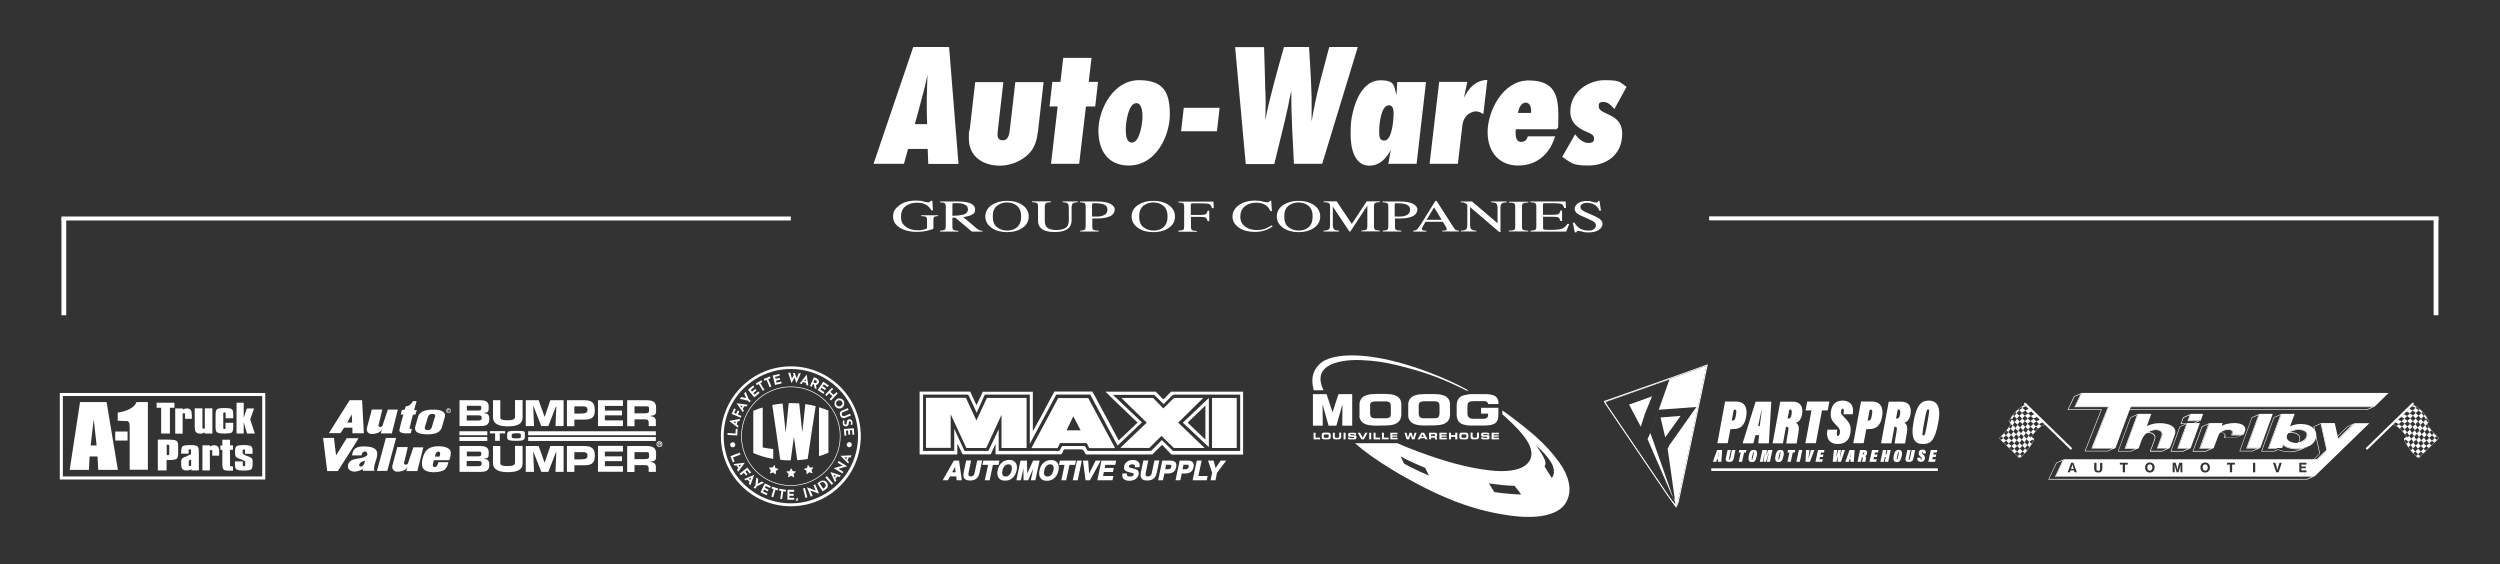 <?xml version="1.0" encoding="UTF-8"?>
<svg id="Layer_1" xmlns="http://www.w3.org/2000/svg" version="1.1" xmlns:xlink="http://www.w3.org/1999/xlink" viewBox="0 0 1883.4 425.1">
  <rect x="0" y="0" width="1883.4" height="425.1" fill="#333333" stroke="none"/>
  <!-- Generator: Adobe Illustrator 29.3.1, SVG Export Plug-In . SVG Version: 2.1.0 Build 151)  -->
  <defs>
    <style>
      .st0 {
        stroke-width: .2px;
      }

      .st0, .st1 {
        stroke-miterlimit: 10;
      }

      .st0, .st1, .st2, .st3 {
        fill: none;
      }

      .st0, .st1, .st3 {
        stroke: #fff;
      }

      .st1 {
        stroke-width: .5px;
      }

      .st4, .st5 {
        fill: #fff;
      }

      .st5 {
        fill-rule: evenodd;
      }

      .st6 {
        clip-path: url(#clippath-1);
      }

      .st7 {
        clip-path: url(#clippath-3);
      }

      .st8 {
        display: none;
        fill: #231f20;
      }

      .st9 {
        clip-path: url(#clippath-2);
      }

      .st3 {
        stroke-width: 2.3px;
      }

      .st10 {
        clip-path: url(#clippath);
      }
    </style>
    <clipPath id="clippath">
      <path class="st2" d="M1802.6,319.9c6.1,1,12.3,11.6,12.2,12.6,5.1-4.9,10.1-9.8,15.2-14.7-.8-2.1-5.6-10.2-12.2-12.6-5.1,4.9-10.1,9.8-15.2,14.7Z"/>
    </clipPath>
    <clipPath id="clippath-1">
      <path class="st2" d="M1811.1,330.8c-.2,1,6.2,11.8,11,14.1,5.1-4.9,10.1-9.8,15.2-14.7-1.9-1.7-4-3.9-6.1-6.6-1.2-1.5-2.2-3-3-4.4-4.5,4.5-9.1,9-13.6,13.5-.4-1.1-.9-2.3-1.3-3.4-.7.5-1.4.9-2.1,1.4Z"/>
    </clipPath>
    <clipPath id="clippath-2">
      <path class="st2" d="M1540.8,319.9c-6.1,1-12.3,11.6-12.2,12.6-5.1-4.9-10.1-9.8-15.2-14.7.8-2.1,5.6-10.2,12.2-12.6,5.1,4.9,10.1,9.8,15.2,14.7Z"/>
    </clipPath>
    <clipPath id="clippath-3">
      <path class="st2" d="M1532.3,330.8c.2,1-6.2,11.8-11,14.1-5.1-4.9-10.1-9.8-15.2-14.7,1.9-1.7,4-3.9,6.1-6.6,1.2-1.5,2.2-3,3-4.4,4.5,4.5,9.1,9,13.6,13.5.4-1.1.9-2.3,1.3-3.4.7.5,1.4.9,2.1,1.4Z"/>
    </clipPath>
  </defs>
  <rect class="st8" width="1883.4" height="425.1"/>
  <g>
    <g>
      <g>
        <rect class="st4" x="46.4" y="163" width="549.5" height="3" transform="translate(642.2 329.1) rotate(-180)"/>
        <rect class="st4" x="11.4" y="199" width="73.5" height="3.6" transform="translate(248.9 152.6) rotate(90)"/>
      </g>
      <g>
        <rect class="st4" x="1287.6" y="163" width="549.5" height="3"/>
        <rect class="st4" x="1798.5" y="199" width="73.5" height="3.6" transform="translate(2036 -1634.5) rotate(90)"/>
      </g>
    </g>
    <g id="Auto-Wares">
      <g>
        <path class="st4" d="M712.9,118.1"/>
        <path class="st4" d="M699.3,123.4l-.4-11.2h-14.8l-3.1,11.2h-22.9l29.9-88h27l7.1,88.1h-22.8ZM698.3,71.7c0-5,.3-10.2.4-15.2-1,4.1-1.7,8.3-2.9,12.4-2.2,8.2-4.2,16.4-6.6,24.6h9.3c-.1-3.4-.3-6.9-.3-10.3v-11.5h0Z"/>
        <path class="st4" d="M781.8,99.7c-1,8.6-3.6,14.5-10.6,19.4-5.4,3.7-11.7,5.7-18.1,5.7-11.8,0-23.2-6.3-23.2-20.3s.3-3.2.4-4.7l4.4-37.9h21.2l-4,34.7c-.1,1.6-.4,3-.4,4.6,0,2.8,1.1,4.5,3.9,4.5,4.7,0,5.1-5.4,5.5-9.1l4-34.7h21.3l-4.3,37.9Z"/>
        <path class="st4" d="M825.1,80.2h-7l-5.1,43.2h-21.2l5-43.2h-6.1l2.1-18.5h6.1l2.1-18.1h21.3l-2.1,18.1h7l-2.1,18.5Z"/>
        <path class="st4" d="M850.4,124.7c-15.4,0-22.9-10.8-22.9-26.4s11-37.9,30.6-37.9,23.2,10.6,23.2,26-10.1,38.3-30.9,38.3ZM856.1,77.7c-6.1,0-8,14.8-8,19.5s.5,10.2,4.6,10.2c6.1,0,8-14.8,8-19.5,0-3.2-.4-10.2-4.6-10.2Z"/>
        <path class="st4" d="M889.8,98.9l2-17.7h27l-2,17.7h-27Z"/>
        <path class="st4" d="M996.1,123.4h-21.3c-.9-18.3-2.1-36.7-2-55-1,4-1.7,8.1-2.5,12.2-.8,3.7-1.6,7.3-2.5,11l-7.8,32h-21.5l-8-88.1h21.8c.4,10.6.6,21.3.9,31.8.1,2.5.3,5,.3,7.5,0,5.3-.1,10.4-.3,15.7,3.7-18.6,9-36.8,14.1-55.1h18.9c.7,12.7,1.6,25.2,1.9,37.9.1,6.1,0,12.2,0,18.2,1.7-9.6,3.6-19.3,6.1-28.8l7.2-27.3h21.5l-26.8,88Z"/>
        <path class="st4" d="M1067.2,123.4h-21.3c.6-3.4,1.2-7,1.9-10.4-3.7,6.6-8.5,11.8-16.2,11.8-11.5,0-14.1-13.7-14.1-23.4s.5-11.4,1.7-16.9c2.4-10.6,8.7-24,20.6-24s10.1,4.7,12.3,11.1c.1-3.3.4-6.5.5-9.8h21.7l-7.1,61.7ZM1046.3,79.3c-6,0-7.3,14.7-7.3,19.3s.3,7.3,3.9,7.3c5.9,0,7-16,7-20.5,0-2.5-.4-6.1-3.5-6.1Z"/>
        <path class="st4" d="M1117.4,85.9c-1.9-1.2-3.5-2-5.7-2s-5.4,1.5-7.1,3.6c-2.4,2.8-2.9,5.9-3.2,9.5l-3.1,26.4h-21.3l7.2-61.7h21.2l-2.5,12c3.7-7.8,9-13.2,17.6-13.5l-3,25.6Z"/>
        <path class="st4" d="M1171.6,102.7c-4.4,14-14.2,22-28,22s-22.9-9.8-22.9-25.2,11.2-38.9,30.9-38.9,22.4,11.5,22.4,26.4-.5,7-1,10.4h-31.1c-.1.8-.1,1.7-.1,2.5,0,2.9.4,7,4,7s4.5-2,5.2-4.2h20.7ZM1153.4,85.1c0-.5.1-1.1.1-1.6,0-2.9-1-6.2-4.2-6.2s-5.4,4.5-5.7,7.8h9.8Z"/>
        <path class="st4" d="M1216.2,82.2c-2-2.5-4.7-5.4-8.1-5.4s-3.7,1.2-3.7,3.3c0,7,17.7,4.4,17.7,20.7s-12.6,23.9-25.4,23.9-12.9-2.2-19.8-6.5l9.7-17c2.2,3,6,6.5,9.8,6.5s4.5-1.1,4.5-3.6-3-3.7-5-4.5c-7-2.9-12.9-6.9-12.9-15.7,0-14.5,13.4-23.5,26-23.5s11.2,1.8,16.4,5l-9.2,16.8Z"/>
      </g>
      <g>
        <path class="st4" d="M695.8,151.9c1.9.4,2.9.5,3.2.5.7,0,1.2,0,1.5-.3.3-.2.6-.5.8-.8h1.1l.4,7.2h-1.1c-1-1.7-2.1-2.9-3.2-3.7-2-1.4-4.5-2.1-7.7-2.1s-6,.8-8.4,2.5-3.6,4.4-3.6,8.2,1.2,5.6,3.6,7.4c2.4,1.8,5.4,2.7,9,2.7s1.3,0,2.1-.1,1.6-.2,2.3-.4c1.2-.3,1.9-.5,2.2-.7.3-.2.4-.5.4-.9v-5.5c0-1.3-.3-2.1-.8-2.5s-1.7-.5-3.6-.6v-.6h12.7v.6c-1.2,0-2,.2-2.5.4-.7.4-1,1.1-1,2.2v6.7c0,.4-1.4.9-4.3,1.6-2.9.7-5.6,1-8.3,1-4.9,0-9-1-12.3-2.9-3.7-2.2-5.5-5-5.5-8.7s1.5-5.9,4.4-8.2c3.2-2.5,7.5-3.8,12.8-3.8,1.9,0,3.8.2,5.7.5Z"/>
        <path class="st4" d="M708.2,173.8c1.9-.1,3.1-.4,3.6-.8.5-.4.7-1.3.7-2.7v-14.8c0-1.2-.3-2-.8-2.4s-1.7-.6-3.5-.7v-.6h13.8c2.9,0,5.3.3,7.2.8,3.6.9,5.4,2.7,5.4,5.2s-.8,3-2.4,3.9-3.8,1.5-6.6,1.8l10.3,8.7c.6.5,1.3.9,1.9,1.2s1.4.4,2.4.5v.6h-8l-12.5-10.5h-2.2v6.8c0,1.3.3,2.1.8,2.4.6.3,1.8.6,3.7.7v.6h-13.8v-.6ZM725.2,161.9c2.6-.7,4-2.1,4-4.2s-1.2-3.3-3.6-4.1c-1.3-.4-2.9-.6-5-.6s-2.3,0-2.6.2-.5.5-.5,1v8.4c3.6-.1,6.1-.4,7.7-.8Z"/>
        <path class="st4" d="M747.4,154.3c3.1-2,6.8-3,11.3-3s8.3,1,11.3,3c3.3,2.2,5,5.1,5,8.8s-1.7,6.7-5.2,8.9c-3.1,2-6.8,2.9-11.2,2.9s-8.6-1.1-11.6-3.3c-3.1-2.2-4.7-5.1-4.7-8.5s1.7-6.6,5-8.8ZM751.1,171.1c2.1,1.7,4.6,2.6,7.6,2.6s5.5-.8,7.5-2.5,3.1-4.4,3.1-8.1-1.1-6.4-3.2-8.1-4.6-2.5-7.5-2.5-5.5.9-7.6,2.6c-2.1,1.7-3.1,4.4-3.1,8,0,3.6,1,6.3,3.1,8Z"/>
        <path class="st4" d="M791.7,151.8v.6c-1.9,0-3.2.3-3.7.7s-.9,1.2-.9,2.4v10.9c0,1.8.4,3.2,1.1,4.2,1.3,1.8,3.8,2.7,7.6,2.7s6.8-.9,8.2-2.8c.8-1,1.2-2.7,1.2-4.9v-8.9c0-1.9-.3-3-1-3.5-.6-.5-1.9-.8-3.7-.9v-.6h11.5v.6c-1.9.1-3.2.5-3.8,1s-.9,1.6-.9,3.4v8.9c0,2.4-.5,4.2-1.6,5.5-1.9,2.4-5.6,3.7-11.1,3.7s-9.1-1.2-11-3.6c-1.1-1.3-1.6-3-1.6-5.1v-10.7c0-1.3-.3-2-.8-2.4s-1.8-.6-3.7-.7v-.6h14.1Z"/>
        <path class="st4" d="M813.6,173.8c1.9-.1,3.1-.4,3.6-.8.5-.4.7-1.3.7-2.7v-14.8c0-1.2-.3-2-.8-2.4s-1.7-.6-3.5-.7v-.6h13.1c4.2,0,7.4.6,9.7,1.7,2.2,1.1,3.4,2.6,3.4,4.4s-1.2,4-3.7,5.1c-2.5,1-5.6,1.6-9.3,1.6s-1.2,0-2,0c-.8,0-1.5,0-1.9,0v6.2c0,1.3.3,2.1.9,2.4.6.3,1.9.5,3.9.6v.6h-13.9v-.6h0ZM830.4,153.7c-1.4-.4-3.2-.6-5.4-.6s-1.7,0-1.9.2-.4.4-.4.9v8.9c.9,0,1.5,0,1.8.1.3,0,.5,0,.8,0,2.3,0,4.1-.2,5.4-.7,2.4-.8,3.6-2.3,3.6-4.6s-1.3-3.5-3.9-4.3Z"/>
        <path class="st4" d="M857.6,154.3c3.1-2,6.8-3,11.3-3s8.3,1,11.3,3c3.3,2.2,5,5.1,5,8.8s-1.7,6.7-5.2,8.9c-3.1,2-6.8,2.9-11.2,2.9s-8.6-1.1-11.6-3.3c-3.1-2.2-4.7-5.1-4.7-8.5,0-3.6,1.7-6.6,5-8.8ZM861.4,171.1c2.1,1.7,4.6,2.6,7.6,2.6s5.5-.8,7.5-2.5,3.1-4.4,3.1-8.1-1.1-6.4-3.2-8.1-4.6-2.5-7.5-2.5-5.5.9-7.6,2.6c-2.1,1.7-3.1,4.4-3.1,8s1,6.3,3.1,8Z"/>
        <path class="st4" d="M887.7,173.8c2-.1,3.2-.4,3.7-.7.5-.4.7-1.3.7-2.7v-14.8c0-1.2-.3-2-.8-2.4s-1.7-.6-3.6-.7v-.6h26.5l.2,4.9h-1.4c-.3-1.6-1-2.6-1.9-3-.9-.4-2.8-.6-5.6-.6h-6.8c-.7,0-1.1,0-1.3.2-.2.2-.3.5-.3.9v7.6h7.2c2.1,0,3.5-.2,4.1-.6.6-.4,1.1-1.3,1.4-2.6h1.2v7.9h-1.2c-.4-1.3-.9-2.2-1.4-2.6-.6-.4-1.9-.6-4-.6h-7.2v7.5c0,1.3.3,2,.8,2.4s1.8.6,3.7.7v.6h-13.9v-.6h0Z"/>
        <path class="st4" d="M951.3,151.9c1.9.4,3,.5,3.2.5.5,0,.9,0,1.3-.3.4-.2.7-.5.9-.8h1l.5,7.7h-1.1c-.7-1.5-1.5-2.8-2.6-3.7-2-1.8-4.8-2.6-8.2-2.6s-6.3.9-8.6,2.8-3.3,4.5-3.3,7.8,1.2,5.5,3.5,7.3c2.3,1.8,5.3,2.7,8.8,2.7s5-.4,7.1-1.3c1.3-.5,2.6-1.2,4.1-2.2l.9.6c-1.1,1-2.5,1.8-4.1,2.5-2.8,1.2-5.8,1.8-9.1,1.8-5.4,0-9.6-1.2-12.7-3.5-2.9-2.2-4.4-4.9-4.4-8.1s1.5-6.1,4.6-8.4c3.2-2.4,7.4-3.6,12.6-3.6,1.8,0,3.6.2,5.5.6Z"/>
        <path class="st4" d="M967,154.3c3.1-2,6.8-3,11.3-3s8.3,1,11.3,3c3.3,2.2,5,5.1,5,8.8s-1.7,6.7-5.2,8.9c-3.1,2-6.8,2.9-11.2,2.9s-8.6-1.1-11.6-3.3c-3.1-2.2-4.7-5.1-4.7-8.5,0-3.6,1.7-6.6,5-8.8ZM970.7,171.1c2.1,1.7,4.6,2.6,7.6,2.6s5.5-.8,7.5-2.5,3.1-4.4,3.1-8.1-1.1-6.4-3.2-8.1-4.6-2.5-7.5-2.5-5.5.9-7.6,2.6-3.1,4.4-3.1,8c0,3.6,1,6.3,3.1,8Z"/>
        <path class="st4" d="M997.1,173.8c2.1-.1,3.4-.5,4-1s.9-1.6.9-3.5v-13.9c0-1.2-.3-2-.9-2.4s-1.9-.6-3.9-.7v-.6h9.8l11.4,17,11.2-17h9.9v.6c-1.8,0-3,.3-3.6.7s-.8,1.2-.8,2.4v15.2c0,1.2.3,2,.8,2.4.5.4,1.7.6,3.6.7v.6h-13.9v-.6c2-.1,3.3-.4,3.8-.7.5-.4.7-1.3.7-2.7v-15.4l-12.8,19.5h-.7l-12.5-18.7v13.6c0,1.9.4,3.1,1.2,3.7.5.4,1.7.6,3.5.8v.6h-11.7v-.6h0Z"/>
        <path class="st4" d="M1041.6,173.8c1.9-.1,3.1-.4,3.6-.8.5-.4.7-1.3.7-2.7v-14.8c0-1.2-.3-2-.8-2.4s-1.7-.6-3.5-.7v-.6h13.1c4.2,0,7.4.6,9.7,1.7,2.2,1.1,3.4,2.6,3.4,4.4s-1.2,4-3.7,5.1-5.6,1.6-9.3,1.6-1.2,0-2,0c-.8,0-1.5,0-1.9,0v6.2c0,1.3.3,2.1.9,2.4.6.3,1.9.5,3.9.6v.6h-14v-.6ZM1058.4,153.7c-1.4-.4-3.2-.6-5.4-.6s-1.7,0-1.9.2c-.2.1-.4.4-.4.9v8.9c.9,0,1.5,0,1.8.1.3,0,.5,0,.8,0,2.3,0,4.1-.2,5.4-.7,2.4-.8,3.6-2.3,3.6-4.6,0-2.1-1.3-3.5-4-4.3Z"/>
        <path class="st4" d="M1064.7,174.4v-.6c1.3-.1,2.2-.4,2.9-1,.6-.6,1.7-2.1,3.3-4.6l10.4-16.8h1l12.4,19.4c.8,1.3,1.5,2.1,2,2.4.5.3,1.3.5,2.5.6v.6h-12.7v-.6c1.5,0,2.4-.2,2.8-.3s.6-.4.6-.9,0-.5-.2-.9c-.2-.4-.4-.9-.7-1.3l-2-3.3h-13.1c-1.3,2.2-2.1,3.6-2.3,4.1-.3.5-.4.9-.4,1.2,0,.6.3,1,1,1.2.4.1,1.2.2,2.4.3v.6h-9.9ZM1086.1,165.6l-5.7-9.4-5.7,9.4h11.4Z"/>
        <path class="st4" d="M1100.5,173.8c2.1-.1,3.4-.5,4-1s.9-1.6.9-3.5v-15.1l-.7-.5c-.7-.6-1.4-1-1.9-1.1-.5-.1-1.3-.2-2.3-.2v-.6h8.5l19.2,16.4v-11.4c0-1.9-.4-3.1-1.2-3.7-.5-.4-1.7-.6-3.6-.7v-.6h11.7v.6c-1.9.1-3.2.5-3.8,1-.6.5-.9,1.7-.9,3.4v18h-.9l-22-18.8v13.3c0,1.9.4,3.1,1.2,3.7.5.4,1.7.6,3.5.8v.6h-11.7v-.6Z"/>
        <path class="st4" d="M1136.7,173.8c2-.1,3.3-.3,3.9-.6.6-.3.9-1.1.9-2.4v-15.2c0-1.3-.3-2.1-.9-2.4-.6-.4-1.9-.6-3.9-.6v-.6h14.7v.6c-2,0-3.3.3-3.9.6s-.9,1.2-.9,2.4v15.2c0,1.3.3,2.1.9,2.4.6.3,1.9.5,3.9.6v.6h-14.7v-.6Z"/>
        <path class="st4" d="M1153,173.8c1.8-.1,3-.4,3.6-.7s.8-1.1.8-2.4v-15.2c0-1.2-.3-2-.8-2.4s-1.7-.6-3.6-.7v-.6h26.5l.2,4.9h-1.3c-.4-1.5-1.1-2.5-1.9-2.9-.8-.4-2.7-.7-5.6-.7h-6.8c-.7,0-1.2,0-1.4.2s-.3.5-.3.9v7.6h7.7c2.1,0,3.5-.2,4.1-.6.6-.4,1.1-1.3,1.4-2.6h1.2v7.9h-1.2c-.4-1.3-.9-2.2-1.4-2.6-.6-.4-1.9-.6-4-.6h-7.7v8.5c0,.7.3,1.1.9,1.2.6.1,2.5.2,5.6.2s5.9-.3,7.5-.8c1.6-.5,3.1-1.7,4.3-3.7h1.4l-2.3,5.8h-26.9v-.6h0Z"/>
        <path class="st4" d="M1186.1,167.6c.8,1.5,1.8,2.8,3,3.7,2,1.6,4.4,2.4,7.4,2.4s3-.3,4.1-1c1.2-.7,1.7-1.7,1.7-2.9s-.6-2.1-1.8-2.9c-.8-.5-2.4-1.3-4.8-2.4l-4.2-1.8c-1.3-.6-2.3-1.1-3.1-1.7-1.4-1.1-2.1-2.3-2.1-3.6s.8-3.2,2.5-4.3,3.9-1.7,6.6-1.7,2.5.2,4.1.6c1.6.4,2.5.6,2.7.6.6,0,1-.1,1.3-.3.2-.2.4-.5.5-.9h1l1.1,7.3h-1.2c-.8-2.2-2.1-3.7-3.9-4.6-1.8-.9-3.6-1.3-5.3-1.3s-2.6.3-3.6.8c-1,.5-1.5,1.3-1.5,2.3s.4,1.6,1.2,2.3c.8.6,2,1.3,3.6,2l4.4,1.9c2.7,1.2,4.7,2.2,5.8,3.2,1.1,1,1.7,2.1,1.7,3.5s-1,3.3-3,4.5-4.5,1.8-7.5,1.8-3.2-.2-4.8-.6-2.6-.6-2.9-.6c-.6,0-1,.1-1.2.4-.2.3-.3.5-.4.8h-1.1l-1.5-7.3h1.2Z"/>
      </g>
    </g>
    <g id="A-1">
      <rect class="st3" x="46.2" y="297.2" width="152.5" height="62.9"/>
      <g>
        <g>
          <polygon class="st5" points="121.4 326.6 121.4 307.2 118 307.2 118 303.4 131.4 303.4 131.4 307.2 128 307.2 128 326.6 121.4 326.6"/>
          <path class="st5" d="M132,326.6v-18.9h5.7v.9c.5-.3,1-.5,1.5-.7.5-.2,1-.2,1.5-.2,1.4,0,2.4.3,2.9,1.1.6.7.9,1.9.9,3.6v3.1h-5.1v-3.2c0-.4,0-.6-.2-.8-.2-.2-.3-.2-.6-.2s-.6,0-.8.2c-.2.2-.2.4-.2.8v14.4h-5.7Z"/>
          <path class="st5" d="M160,307.7v18.9h-5.8v-.9c-.5.3-1,.6-1.5.7-.6.2-1.1.3-1.7.3-1.6,0-2.7-.4-3.3-1.1-.7-.7-1-2.1-1-4.2v-13.8h5.8v14.4c0,.4,0,.7.2.8.1.2.4.2.7.2s.5,0,.7-.2c.1-.2.2-.4.2-.8v-14.4h5.8Z"/>
          <path class="st5" d="M170,318.5h5.7v3.3c0,2.1-.4,3.5-1.1,4-.8.5-2.6.8-5.5.8s-4.8-.3-5.6-.9c-.8-.5-1.1-1.9-1.1-4v-9.4c0-2.2.4-3.5,1.2-4.1.8-.5,2.6-.8,5.5-.8s4.7.3,5.5.8c.8.5,1.1,1.9,1.1,4v2.9h-5.7v-3.3c0-.5,0-.7-.2-.9-.1-.2-.3-.2-.7-.2s-.6,0-.7.2c-.2.1-.2.4-.2.9v10.3c0,.4,0,.7.2.9.1.2.4.2.7.2s.5,0,.6-.2c.2-.1.2-.3.2-.6v-4.2Z"/>
          <polygon class="st5" points="183.6 318 183.6 326.6 178.2 326.6 178.2 303.4 183.6 303.4 183.6 314.7 186 307.7 191.4 307.7 188.5 316 192 326.6 186.1 326.6 183.6 318"/>
          <path class="st5" d="M125.6,334.9v8h.3c.1,0,.2,0,.3,0,.5,0,.9,0,1-.2.2-.1.3-.4.3-.7v-5.8c0-.5,0-.9-.3-1-.2-.2-.5-.2-1.1-.2h-.6ZM118.9,354.4v-23.2h7.6c3.3,0,5.4.3,6.3.8.9.5,1.4,1.9,1.4,4v5.8c0,2.1-.5,3.5-1.4,4-.9.5-3,.8-6.3.8h-1v7.8h-6.7Z"/>
          <path class="st5" d="M144,346.2c-.7.2-1.2.4-1.4.6-.2.2-.4.7-.4,1.3v1.9c0,.4,0,.7.2.9.2.2.4.2.7.2s.5,0,.7-.2c.2-.2.2-.5.2-.9v-3.9h0ZM136.5,341.9v-1.7c0-2.2.4-3.6,1.2-4.1.8-.5,2.6-.8,5.5-.8s4.7.3,5.5.9c.7.5,1.1,1.9,1.1,4v14.2h-5.7v-.9c-.6.3-1.1.6-1.7.7-.6.2-1.2.2-1.9.2-1.5,0-2.5-.3-3.1-1-.6-.6-.9-2-.9-3.9v-1.8c0-.9.2-1.6.5-2,.3-.5,1-.9,2-1.3l4.9-2.2v-2.9c0-.3,0-.5-.2-.6-.1-.1-.3-.2-.6-.2-.4,0-.6,0-.8.2-.2.2-.2.5-.2.9v2.2h-5.8Z"/>
          <path class="st5" d="M152.5,354.4v-18.9h5.7v.9c.5-.3,1-.6,1.5-.7.5-.2,1-.3,1.5-.3,1.4,0,2.4.4,3,1.1.6.7.9,1.9.9,3.6v3.2h-5.2v-3.2c0-.4,0-.6-.2-.8-.2-.2-.3-.3-.6-.3s-.6,0-.8.2c-.2.2-.2.4-.2.8v14.4h-5.7Z"/>
          <path class="st5" d="M173.3,331.2v4.3h2.2v3.3h-2.2v11.2c0,.5,0,.9.3,1.1.2.2.5.3.9.3h1v3.2h-2.8c-2,0-3.3-.2-4.1-.7-.7-.5-1.1-1.8-1.1-3.8v-11.2h-1.5v-3.3h1.5v-4.3h5.7Z"/>
          <path class="st5" d="M177.2,347.6h5.7v2.5c0,.4,0,.7.2.9.1.2.4.2.7.2s.5,0,.7-.2c.2-.1.2-.3.2-.6v-2.5c0-.5-.9-1-2.5-1.6-1.1-.4-2-.7-2.7-1-.9-.4-1.6-.9-1.9-1.3s-.5-1.3-.5-2.6v-2.1c0-1.6.4-2.7,1.2-3.2.8-.5,2.6-.8,5.4-.8s4.8.3,5.5.9c.8.5,1.1,1.9,1.1,4v1.7h-5.7v-2.2c0-.5,0-.8-.2-.9-.2-.1-.4-.2-.8-.2s-.5,0-.6.2c-.1.2-.2.5-.2.9v1.2c0,.9.8,1.7,2.4,2.3.5.2.9.3,1.2.4,1.6.6,2.7,1.1,3.2,1.6.5.5.7,1.2.7,2v2.4c0,2.2-.4,3.5-1.2,4.1-.8.5-2.6.8-5.4.8s-4.8-.3-5.6-.9c-.8-.6-1.1-1.9-1.1-4v-2Z"/>
        </g>
        <g>
          <path class="st5" d="M68.3,335.6h4.5l-2.2-19.7-2.3,19.7h0ZM52.5,354l7.8-51.1h20l8.5,51.1h-14.8l-.5-10.1h-6l-.5,10.1h-14.5Z"/>
          <rect class="st4" x="86.8" y="325.1" width="9.3" height="6.8"/>
          <path class="st5" d="M97.7,354v-32.7c0-1.4-.2-4-1.9-4.1l-7.1-.2v-6.3h.5c2.2,0,7.4-1.8,9.1-2.9,1.7-1.2,3.3-1.9,4.5-4.9h8.6s0,51,0,51h-13.6Z"/>
        </g>
      </g>
    </g>
    <g id="LWI">
      <g>
        <path class="st4" d="M574.6,306.9c0,10.1,0,20.1,0,30.2,3.1.6,4.7.8,7.9,1.2v7.4c-6.1-1.1-9.2-2-15-4.4v-31.8c2.8-1.2,4.2-1.7,7.1-2.5Z"/>
        <path class="st4" d="M608.4,345.8c-3.1.5-4.7.7-7.8.9-1-7-1.5-10.5-2.5-17.6-1,7.1-1.5,10.6-2.4,17.7-3.2,0-4.7,0-7.9-.4-2-13.8-3.9-27.5-6-41.3,3.1-.6,4.7-.8,7.8-1.1.8,7.3,1.5,14.6,2.3,21.9.8-7.4,1.5-14.8,2.3-22.2,3.2,0,4.7,0,7.9.2.8,7.3,1.5,14.6,2.3,21.9.8-7.1,1.5-14.3,2.3-21.4,3.1.5,4.7.8,7.8,1.6-2.1,13.2-4.1,26.4-6,39.6Z"/>
        <path class="st4" d="M617,343.7v-36.9c2.9.9,4.3,1.4,7.1,2.5v31.8c-2.8,1.2-4.2,1.7-7.1,2.5Z"/>
      </g>
      <circle class="st1" cx="595.8" cy="328.6" r="37.2"/>
      <g>
        <path class="st4" d="M548.1,327.6v-1.4c0,0,6,.4,6,.4l.2-3.5h1.4c0,0-.3,5-.3,5l-7.3-.5Z"/>
        <path class="st4" d="M555.9,322.2l-6.6-5.1h0c0,0,8.2-1.5,8.2-1.5l-.4,1.6-5.7.8-.4-1.2,5.3,3.9-.3,1.4ZM553.9,319.4l.5-2.1,1.3-.2-.8,3.1-1.1-.7Z"/>
        <path class="st4" d="M551.2,311.9l1.8-4.2,1.3.5-1.2,2.9,1.5.7,1.1-2.5,1.3.5-1.1,2.5,2.7,1.1-.6,1.3-6.8-2.9Z"/>
        <path class="st4" d="M559.7,310.6l-4.8-6.8h0c0,0,8.3,1.1,8.3,1.1l-.9,1.4-5.7-1v-1.3c0,0,3.8,5.3,3.8,5.3l-.7,1.2ZM558.6,307.2l1.2-1.9,1.3.2-1.7,2.7-.8-1Z"/>
        <path class="st4" d="M562.9,301.7l-5.6-1.2,1.2-1.4,4.1,1-.3.3-1.7-3.9,1.2-1.4,2.1,5.4,1.7,1.5-.9,1.1-1.7-1.5Z"/>
        <path class="st4" d="M563.5,293.6l3.9-3.2.9,1.1-2.7,2.3,1,1.2,2.4-2,.9,1.1-2.4,2,1,1.2,2.8-2.4.9,1.1-4,3.3-4.7-5.6Z"/>
        <path class="st4" d="M569.3,289l4.3-2.5.7,1.2-1.5.9,3.1,5.1-1.2.7-3.1-5.1-1.5.9-.7-1.2Z"/>
        <path class="st4" d="M575.4,285.5l4.6-1.9.5,1.3-1.7.7,2.3,5.5-1.3.6-2.3-5.5-1.6.7-.5-1.3Z"/>
        <path class="st4" d="M582.2,282.9l4.9-1.2.3,1.4-3.5.8.4,1.5,3.1-.8.3,1.4-3.1.8.4,1.5,3.6-.9.3,1.4-5,1.2-1.8-7.1Z"/>
        <path class="st4" d="M593.7,280.8h1.7c0,0,1.3,4.8,1.3,4.8h-.2c0-.1,1.6-3.4,1.6-3.4l.6,2-2.4,4.4-2.5-7.8ZM597.4,281h1.4c0,0,1.6,4.6,1.6,4.6h-.3c0,0,1.6-4.4,1.6-4.4h1.6c0,0-3.3,7.5-3.3,7.5l-2.6-7.8Z"/>
        <path class="st4" d="M602.6,288.8l5.1-6.6h0s1.3,8.3,1.3,8.3l-1.6-.4-.7-5.7,1.2-.4-4,5.3-1.4-.4ZM605.5,286.8l2.1.5.2,1.3-3.1-.8.7-1.1Z"/>
        <path class="st4" d="M615.1,285c.4.2.8.4,1.1.7.3.3.5.5.6.8.1.3.2.6.2.9,0,.3,0,.7-.2,1-.1.3-.3.5-.5.8-.2.2-.5.4-.7.6-.3.1-.6.2-1,.2-.4,0-.8-.1-1.2-.3l-.9-.4-1,2.1-1.3-.6,3-6.7,2,.9ZM613.9,288.5c.2,0,.4.1.5.1.2,0,.3,0,.4-.1.1,0,.2-.2.3-.2,0,0,.1-.2.2-.3,0,0,0-.2,0-.3,0-.1,0-.3,0-.4,0-.1,0-.3-.2-.4-.1-.1-.3-.3-.5-.4l-.9-.4-.9,2,.9.4ZM614.7,289.8l.5,3.3-1.5-.7-.5-3.3,1.6.7Z"/>
        <path class="st4" d="M620.2,287.6l4.2,2.8-.8,1.2-3-2-.9,1.3,2.6,1.8-.8,1.2-2.6-1.8-.9,1.3,3.1,2.1-.8,1.2-4.3-2.9,4.1-6.1Z"/>
        <path class="st4" d="M631.1,296.4l-5.1,5.3-1-1,2.1-2.2-2.4-2.3-2.1,2.2-1-1,5.1-5.3,1,1-2.1,2.1,2.4,2.3,2.1-2.1,1,1Z"/>
        <path class="st4" d="M630.1,300.8c.4-.3.9-.5,1.4-.6.5,0,1-.1,1.4,0,.5,0,.9.3,1.4.5.4.3.8.6,1.1,1,.3.4.5.9.6,1.4,0,.5,0,1,0,1.5,0,.5-.3.9-.5,1.4-.3.4-.6.8-1,1.1-.4.3-.9.5-1.4.6-.5,0-1,0-1.4,0-.5,0-.9-.3-1.3-.5s-.8-.6-1.1-1c-.3-.4-.5-.9-.6-1.4,0-.5,0-1,0-1.4s.3-.9.5-1.3.6-.8,1-1.1ZM630.9,302c-.3.2-.5.4-.7.7-.2.3-.3.5-.3.8,0,.3,0,.6,0,.9,0,.3.2.6.4.8.2.3.4.5.6.6s.5.3.8.3c.3,0,.6,0,.9,0,.3,0,.6-.2.9-.4.3-.2.5-.4.7-.7.2-.3.3-.5.4-.8s0-.6,0-.9-.2-.6-.4-.8c-.2-.3-.4-.5-.7-.6-.3-.2-.5-.3-.8-.3s-.6,0-.9,0c-.3,0-.6.2-.9.4Z"/>
        <path class="st4" d="M634.9,310.5c-.2,0-.4.2-.5.5-.1.2-.2.4-.3.7,0,.3,0,.5.1.8.1.3.3.5.5.7.2.2.4.3.7.3s.5,0,.7,0l4.3-1.8.6,1.3-4.3,1.8c-.5.2-1,.3-1.5.2-.5,0-.9-.3-1.3-.6-.4-.3-.7-.7-.9-1.3-.2-.5-.3-1-.3-1.5,0-.5.2-1,.5-1.4.3-.4.7-.7,1.2-.9l4.3-1.8.6,1.3-4.3,1.8Z"/>
        <path class="st4" d="M640.9,319.9c0-.3.1-.6.2-.9,0-.3,0-.6,0-.8,0-.3-.2-.5-.4-.7s-.4-.2-.6-.1c-.2,0-.3.1-.4.3-.1.2-.2.4-.2.6,0,.2,0,.5-.1.7,0,.2,0,.5-.1.7,0,.2-.1.4-.3.6-.1.2-.3.4-.5.5-.2.2-.5.3-.8.4-.4,0-.7,0-1.1,0-.4-.1-.7-.3-1-.6-.3-.3-.5-.7-.6-1.3,0-.3-.1-.6-.1-.9,0-.3,0-.6,0-.9,0-.3.1-.6.2-.9l1.2.4c0,.2-.1.4-.2.6,0,.2,0,.4,0,.7,0,.2,0,.4,0,.6,0,.2.1.3.2.5,0,.2.2.3.4.4.1,0,.3.1.5,0,.1,0,.3-.1.4-.2,0-.1.2-.3.2-.5,0-.2.1-.4.1-.6,0-.2,0-.5.1-.8,0-.3.1-.5.2-.8.1-.2.3-.5.5-.6.2-.2.5-.3.8-.4.4,0,.8,0,1.1,0s.7.3.9.6c.3.3.5.7.6,1.1.1.6.2,1.1.1,1.5,0,.4-.1.8-.3,1.1l-1.2-.3Z"/>
        <path class="st4" d="M643.2,322.5l.4,5h-1.4c0,.1-.3-3.4-.3-3.4h-1.6c0,.1.2,3.3.2,3.3h-1.4c0,.1-.2-3-.2-3h-1.6c0,.1.3,3.8.3,3.8h-1.4c0,.1-.4-5-.4-5l7.3-.6Z"/>
      </g>
      <g>
        <path class="st4" d="M552.7,333.3c.3.1.6.3.8.6s.3.5.4.9c0,.3,0,.7-.1,1-.1.3-.3.6-.6.8s-.6.3-.9.4c-.3,0-.7,0-1-.1-.3-.1-.6-.3-.8-.6-.2-.3-.3-.6-.4-.9,0-.3,0-.7.1-1,.1-.3.3-.6.6-.8s.6-.3.9-.4c.3,0,.7,0,1,.1Z"/>
        <path class="st4" d="M557.3,341.1l.5,1.4-5.6,2.1,1.2,3.2-1.3.5-1.8-4.6,6.9-2.7Z"/>
        <path class="st4" d="M552.8,349.6l8.3-1h0c0,0-5,6.8-5,6.8l-.8-1.5,3.6-4.5,1.1.5-6.6.9-.7-1.2ZM556.2,350.2l1.1,1.9-.8,1.1-1.6-2.7,1.3-.2Z"/>
        <path class="st4" d="M563,352.3l2.9,3.6-1.1.9-2-2.5-1.3,1,1.7,2.1-1.1.9-1.7-2.1-2.3,1.8-.9-1.1,5.7-4.6Z"/>
        <path class="st4" d="M560.5,361l7.7-3.3h0c0,0-2.9,7.9-2.9,7.9l-1.2-1.2,2.2-5.4,1.3.2-6,2.7-1-1ZM564,360.6l1.6,1.5-.5,1.2-2.3-2.2,1.2-.6Z"/>
        <path class="st4" d="M569.1,365.5l.7-5.7,1.5,1-.6,4.2-.4-.2,3.7-2.1,1.5,1-5.2,2.6-1.3,1.9-1.2-.8,1.3-1.9Z"/>
        <path class="st4" d="M576.2,364.1l4.5,2.2-.6,1.3-3.2-1.5-.7,1.4,2.8,1.4-.6,1.3-2.8-1.4-.7,1.4,3.3,1.6-.6,1.3-4.7-2.2,3.2-6.6Z"/>
        <path class="st4" d="M581.6,366.6l4.7,1.5-.4,1.3-1.7-.5-1.7,5.7-1.4-.4,1.7-5.7-1.6-.5.4-1.3Z"/>
        <path class="st4" d="M587.2,368.2l4.9.8-.2,1.4-1.8-.3-.9,5.9-1.4-.2.9-5.9-1.7-.3.2-1.4Z"/>
        <path class="st4" d="M593.3,369h5c0,0,0,1.5,0,1.5h-3.6c0,0,0,1.5,0,1.5h3.2c0,0,0,1.5,0,1.5h-3.2c0,0,0,1.5,0,1.5h3.7c0,0,0,1.5,0,1.5h-5.2c0,0,.1-7.4.1-7.4Z"/>
        <path class="st4" d="M601.3,375.2c-.1.4-.2.7-.3,1.1-.1.4-.2.7-.3,1.1h-1.1c0-.3.2-.6.3-1,0-.4.2-.7.3-1.1h1.2Z"/>
        <path class="st4" d="M605,368l1.4-.4,1.8,7.1-1.4.4-1.8-7.1Z"/>
        <path class="st4" d="M617.1,371.9l-7.1-2.5h.5c0,0,1.7,4.2,1.7,4.2l-1.4.6-2.9-7.1h0s7,2.6,7,2.6h-.3s-1.8-4.2-1.8-4.2l1.4-.6,2.9,7.1h0Z"/>
        <path class="st4" d="M619.7,370.2l-4-6.1,1.8-1.2c.6-.4,1.2-.7,1.8-.8.6-.1,1.1,0,1.5,0,.5.1.9.3,1.3.6s.7.6.9,1c.3.5.5.9.6,1.4,0,.5,0,.9,0,1.4s-.3.9-.6,1.2c-.3.4-.6.7-1.1,1l-2.1,1.4ZM620.1,368.2l.7-.5c.3-.2.6-.4.8-.7s.3-.5.4-.8c0-.3,0-.6,0-.9,0-.3-.2-.6-.4-.9-.3-.4-.5-.7-.8-.9-.3-.2-.6-.3-.9-.3-.3,0-.5,0-.8,0-.2,0-.4.2-.6.3l-1,.6,2.5,3.8Z"/>
        <path class="st4" d="M621.8,359.7l1.1-1,4.8,5.6-1.1,1-4.8-5.6Z"/>
        <path class="st4" d="M629,363.2l-3.4-7.6h0c0,0,7.9,2.6,7.9,2.6l-1.1,1.2-5.4-2,.2-1.3,2.8,6-1,1.1ZM628.6,359.7l1.5-1.6,1.2.4-2.1,2.3-.6-1.2Z"/>
        <path class="st4" d="M638.4,351.2l-7.2,2.1.4-.2,3.8,2.4-.8,1.2-6.5-4h0c0,0,7.1-2,7.1-2l-.3.2-3.9-2.4.8-1.2,6.5,4h0Z"/>
        <path class="st4" d="M639.1,349.3l-5.9-5.9h0c0,0,8.3-.4,8.3-.4l-.6,1.6h-5.8s-.3-1.2-.3-1.2l4.7,4.6-.5,1.3ZM637.5,346.2l.8-2.1h1.3s-1.2,2.9-1.2,2.9l-1-.9Z"/>
        <path class="st4" d="M638.6,336.5c-.3-.2-.5-.5-.6-.8-.1-.3-.2-.6-.1-1,0-.3.2-.6.4-.9s.5-.4.8-.6c.3-.1.6-.2,1-.1.3,0,.6.2.9.4s.4.5.6.8c.1.3.2.6.1,1,0,.3-.2.6-.4.9-.2.3-.5.4-.8.6s-.6.2-1,.1c-.3,0-.6-.2-.9-.4Z"/>
      </g>
      <path class="st4" d="M595.8,278c28,0,50.6,22.7,50.6,50.6s-22.7,50.6-50.6,50.6-50.6-22.7-50.6-50.6,22.7-50.6,50.6-50.6M595.8,276c-29,0-52.7,23.6-52.7,52.7s23.6,52.7,52.7,52.7,52.7-23.6,52.7-52.7-23.6-52.7-52.7-52.7h0Z"/>
      <g>
        <path class="st4" d="M583.5,350.4l.6,2.1c0,0,0,.1.1.1l2.1.7c.2,0,.2.2,0,.3l-1.8,1.2c0,0,0,0,0,.2v2.2c0,.1-.2.2-.3.1l-1.7-1.3s-.1,0-.2,0l-2.1.7c-.2,0-.3-.1-.2-.2l.7-2c0,0,0-.1,0-.2l-1.3-1.8c0-.1,0-.3.2-.3h2.2c0,0,.1,0,.2,0l1.3-1.8c0-.1.3,0,.4,0Z"/>
        <path class="st4" d="M596.2,353l1,1.9s0,0,.1,0l2.2.3c.2,0,.2.2,0,.3l-1.6,1.5s0,0,0,.2l.4,2.1c0,.1-.1.3-.3.2l-1.9-1s-.1,0-.2,0l-1.9,1c-.1,0-.3,0-.3-.2l.4-2.1c0,0,0-.1,0-.2l-1.6-1.5c-.1-.1,0-.3,0-.3l2.2-.3c0,0,.1,0,.1,0l1-1.9c0-.2.3-.2.4,0Z"/>
        <path class="st4" d="M608.8,350.3l1.3,1.8s0,0,.2,0h2.2c.2,0,.2.1.2.2l-1.3,1.8c0,0,0,.1,0,.2l.7,2c0,.1,0,.3-.2.2l-2.1-.7c0,0-.1,0-.2,0l-1.7,1.4c-.1,0-.3,0-.3-.1v-2.2c0,0,0-.1,0-.2l-1.8-1.2c-.1,0-.1-.3,0-.3l2.1-.7c0,0,.1,0,.1-.1l.6-2.1c0-.2.3-.2.3,0Z"/>
      </g>
    </g>
    <g id="AV_x2F_BTB">
      <g>
        <path class="st4" d="M254.6,354.9h-8.1l-3.1-25h8.2c.4,4.2,1.6,13.2,1.6,13.2l8-13h8.9l-2.2,3.7-13.4,21.1Z"/>
        <polygon class="st4" points="290.7 329.9 298.4 329.9 291.8 354.7 284 354.8 290.7 329.9"/>
        <path class="st4" d="M338.4,346.8c0-.1,1.2-2.1,1.2-5.9-.1-2.9-3.4-4.1-5.9-4.5-5.3-.6-11-.2-13.7,4.7-1.6,3.1-2.7,7-1.8,10.7,1.5,5.1,12.3,4.5,16.1,2.5,2.8-1.5,3.5-6.1,3.5-6.1h-7.5s-.6,2.5-1.7,3.4c-.8.6-2.2.4-2.5-.8-.2-1.5.8-4.1.8-4.1h11.4ZM329.9,340.2c.9-.2,1.6.4,1.7,1.3.1.9-.4,2.5-.5,2.5h-3.4c.3-1.5.5-3.3,2.2-3.8Z"/>
        <path class="st4" d="M284.1,340.7c-.6-2.9-4-3.9-6.5-4.2-4.7-.4-9.8-.5-11.5,3.3-.4,1-1,3.3-1,3.3h7.1c.4-1.1.7-2.4,2-2.9.8-.2,1.8,0,2.3.8.3.7.4,1.6-.1,2.2-3.2,2.6-8.2,1.8-11.8,3.7-1.5.9-2.3,2.3-2.5,3.9-.1,1.6.3,2.5,1.4,3.4,3,2.2,7.1.6,9.9-.8v1.3h8.8c0-.2-.4-.4-.4-.8-.4-4.7,3-8.5,2.3-13.3ZM273,351.2c-.5.4-1.3.4-1.9.1-.8-.6-.6-1.4,0-2.2,1-1.2,2.3-1.6,3.8-2,0,1.7-.8,3.1-1.9,4.1Z"/>
        <path class="st4" d="M304.3,348.9c-.3,1.3,2.5,1.6,3,.3.3-.8,4.1-12.2,4.1-12.2h7.5c-1.4,5.6-3,12.1-4.5,17.9h-8.3c.3-1.2.6-2.4.9-3.2-1.1,2.7-5,3.8-8.3,3.6-1.5,0-3.7-1.8-3.1-4.5,1.1-4.7,2.5-8.8,3.7-14h7.9c-2.4,11.1-2.7,11-2.9,11.9Z"/>
        <path class="st4" d="M302.8,308.8h1.9c.4-.8,1-2.7,1-2.7,3.3.3,5.4-3.9,5.4-3.9,0,0,1.2,0,2.8,0h0c-.8,2.3-1.3,4.4-1.9,6.7h2c-.4,1.5-.8,2.2-1.1,3.5h-1.8c-.8,3.1-1.9,7-2.5,10.1-.2,1.1,1.7.5,1.7.5-.2.9-.8,3.3-.8,3.3,0,0-9.4,1.2-8.6-2.5.5-2.5,1.8-7.6,3-11.5h-2"/>
        <path class="st4" d="M272.8,301.5h-9.4l-15.6,24.8h8.7l2.7-4.1h6.3v4.2h8.6l-1.3-24.9ZM261.6,318.3l3.4-6.1.3,6.1h-3.7Z"/>
        <path class="st4" d="M333.1,321.4c-1.2,4-4.3,6-11.8,5.8s-9.5-2.4-8.3-6.4l2.1-7.2c1-3.4,5.2-5.1,11.6-5,6.5,0,9.4,2.2,8.4,5.6l-2.1,7.2ZM327.7,314.3c.3-1.1.5-2.4-1.9-2.5-2.3,0-3,1.2-3.4,2.3l-2.2,7.3c-.3,1-.5,2.5,1.9,2.6,2.4,0,3-1.4,3.3-2.5l2.2-7.3Z"/>
        <path class="st4" d="M336.1,309.4c0-1,.8-1.8,1.8-1.8s1.8.8,1.8,1.8-.8,1.8-1.8,1.8-1.8-.8-1.8-1.8ZM339.3,309.4c0-.8-.6-1.4-1.4-1.4s-1.4.6-1.4,1.4.6,1.4,1.4,1.4c.8,0,1.4-.6,1.4-1.4ZM338.7,310.3h-.4l-.4-.8h-.4v.8h-.4v-1.9h.9c.2,0,.4,0,.5,0,.2.1.2.3.2.5,0,.4-.2.5-.5.5l.5.8ZM338.1,309.3c.2,0,.4,0,.4-.3s-.3-.2-.5-.2h-.5v.5h.6Z"/>
        <path class="st4" d="M285.1,320.5c-.3,1.3,2.5,1.6,3,.3.3-.8,4.1-12.2,4.1-12.2h7.5c-1.4,5.6-3,12.1-4.5,17.9h-8.3c.3-1.2.6-2.4.9-3.2-1.1,2.7-5,3.8-8.3,3.6-1.5,0-3.8-1.8-3.1-4.4,1.1-4.7,2.5-8.8,3.7-14h7.9c-2.5,11.1-2.7,11-2.9,11.9Z"/>
      </g>
      <g>
        <path class="st4" d="M346.1,301.5h14.8c4.6,0,7.3.7,7.3,5s-.6,4.1-3.6,4.5v.2c3.4.2,4,1.9,4,4.4,0,4.8-2.6,5.4-7.5,5.4h-14.9v-19.5ZM351.6,309.3h8.3c2.1,0,2.7-.3,2.7-1.9s-.2-1.6-1.9-1.7h-9v3.5ZM351.6,316.8h8.5c2,0,2.8-.4,2.8-2s-.7-1.9-2.7-1.9h-8.6v3.8Z"/>
        <path class="st4" d="M393.7,301.5v13c0,5.2-4.4,6.7-11.2,6.7s-11.1-2-11.1-6.7v-13h5.5v12.9c0,2.2,3.1,2.2,5.6,2.2s5.5-.2,5.5-2.5v-12.7h5.7Z"/>
        <path class="st4" d="M402.2,321h-6.1v-19.5h9.7l4.4,12.3h.2l4.2-12.3h10v19.5h-6.1l.6-15h-.2l-5.8,15h-5.3l-5.9-15h-.2l.6,15Z"/>
        <path class="st4" d="M427.1,321v-19.5h13.1c5.7,0,7.9,2.1,7.9,7.2s-1.4,7.4-7.9,7.4h-7.5v5h-5.6ZM437.8,311.5c3,0,4.8-.3,4.8-2.8s-1.9-2.6-4.8-2.6h-5.1v5.5h5.1Z"/>
        <path class="st4" d="M455.7,309.3h12.9v3.6h-12.9v3.8h13.6v4.3h-18.8v-19.5h18.8v4.3h-13.6v3.6Z"/>
        <path class="st4" d="M472.5,301.5h13.9c5.3,0,7.9,1,7.9,5.9s0,5.2-4.4,6v.2c2.5,0,4.2,1.2,4.2,3.5v3.9h-5.4v-2.7c0-1.5-.7-2.4-2.5-2.4h-8.2v5.2h-5.5v-19.5h0ZM486.4,311.3c2.6,0,2.6-.8,2.6-3s-.5-2.2-2.6-2.2h-8.4v5.3h8.4Z"/>
        <rect class="st4" x="397.9" y="329.2" width="96.2" height="3"/>
        <rect class="st4" x="346.1" y="329.2" width="21" height="3"/>
        <rect class="st4" x="397.9" y="324.9" width="96.2" height="3"/>
        <rect class="st4" x="346.1" y="324.9" width="21" height="3"/>
        <path class="st4" d="M376.5,332.1h-3.5v-5.6h-3.9v-1.7h11.4v1.7h-4v5.6h0Z"/>
        <path class="st4" d="M382.1,329.4v-2.1c0-2.3.6-2.7,7.2-2.7s6.1.4,6.1,2.7v2.1c0,2.3-2.1,2.7-6.1,2.7-5.8,0-7.2-.4-7.2-2.7ZM392.4,329.2v-1.6c0-1.1-1.2-1.2-3-1.2s-3.9.1-3.9,1.2v1.6c0,1.1,1.6,1,3.6,1s3.3.1,3.3-1Z"/>
        <path class="st4" d="M346.1,336h14.8c4.6,0,7.3.7,7.3,5s-.6,4.1-3.6,4.5v.2c3.4.2,4,1.9,4,4.4,0,4.8-2.6,5.4-7.5,5.4h-14.9v-19.5ZM351.6,343.8h8.3c2.1,0,2.7-.3,2.7-1.9s-.2-1.6-1.9-1.7h-9v3.5ZM351.6,351.2h8.5c2,0,2.8-.4,2.8-2s-.7-1.9-2.7-1.9h-8.6v3.8Z"/>
        <path class="st4" d="M393.7,336v13c0,5.2-4.4,6.7-11.2,6.7s-11.1-2-11.1-6.7v-13h5.5v12.9c0,2.2,3.1,2.2,5.6,2.2s5.5-.2,5.5-2.5v-12.7h5.7Z"/>
        <path class="st4" d="M402.2,355.5h-6.1v-19.5h9.7l4.4,12.3h.2l4.2-12.3h10v19.5h-6.1l.6-15h-.2l-5.8,15h-5.3l-5.9-15h-.2l.6,15Z"/>
        <path class="st4" d="M427.1,355.5v-19.5h13.1c5.7,0,7.9,2.1,7.9,7.1s-1.4,7.4-7.9,7.4h-7.5v5h-5.6ZM437.8,346c3,0,4.8-.3,4.8-2.8s-1.9-2.6-4.8-2.6h-5.1v5.5h5.1Z"/>
        <path class="st4" d="M455.7,343.8h12.9v3.6h-12.9v3.8h13.6v4.2h-18.8v-19.5h18.8v4.3h-13.6v3.6Z"/>
        <path class="st4" d="M472.5,336h13.9c5.3,0,7.9,1,7.9,5.9s0,5.2-4.4,6v.2c2.5,0,4.2,1.2,4.2,3.5v3.9h-5.4v-2.7c0-1.5-.7-2.4-2.5-2.4h-8.2v5.2h-5.5v-19.5h0ZM486.4,345.8c2.6,0,2.6-.8,2.6-3s-.5-2.2-2.6-2.2h-8.4v5.3h8.4Z"/>
        <path class="st4" d="M496.8,336.8c-1.2,0-2.2-.8-2.2-2.2s1-2.2,2.2-2.2,2.2.8,2.2,2.2c0,1.4-1,2.2-2.2,2.2ZM496.8,332.9c-.9,0-1.6.7-1.6,1.7s.7,1.7,1.6,1.7h0c.9,0,1.6-.7,1.6-1.7s-.7-1.7-1.6-1.7ZM496.5,335.7h-.5v-2.4h.9c.6,0,1,.2,1,.7s-.3.6-.6.6l.6,1h-.6l-.5-1h-.2v1h0ZM496.9,334.3c.2,0,.4,0,.4-.3s-.3-.3-.5-.3h-.3v.6h.4Z"/>
      </g>
    </g>
    <g id="Maxi">
      <g>
        <g>
          <path class="st4" d="M857.4,347.8c-.9-.8-2.2-1.3-3.8-1.3s-3.4.4-4.5,1.3c-1.2.9-1.9,2-2.2,3.4-.3,1.5,0,2.7.9,3.4.5.4,1.5.8,3,1.2l1.4.3c.8.2,1.3.4,1.7.6.2.2.3.4.2.7-.1.7-.6,1.1-1.3,1.4-.4.1-1,.2-1.6.2-1,0-1.7-.2-2-.7-.2-.3-.2-.7-.2-1.2v-.4s-3.4,0-3.4,0v.3c-.4,1.6,0,2.9.9,3.8.9.9,2.4,1.4,4.3,1.4s3.4-.5,4.7-1.3c1.2-.9,2-2.1,2.3-3.4.3-1.4,0-2.5-.8-3.2-.5-.5-1.3-.8-2.3-1.1l-2.3-.6c-1.1-.3-1.5-.5-1.6-.5-.3-.2-.4-.4-.3-.8,0-.5.4-.8.8-1.1.5-.3,1-.4,1.7-.4s1.1.1,1.5.3c.3.2.7.5.5,1.5v.4c0,0,3.5,0,3.5,0v-.3c.3-1.6,0-2.9-1-3.8"/>
          <path class="st4" d="M869.7,347l-1.9,8.9c-.2.9-.4,1.6-.7,2h0c-.5.7-1.2,1-2.3,1-1.5,0-1.7-.7-1.7-.9h0c0-.3-.1-.8.1-2l1.9-9.1h-3.7l-1.9,8.9c-.3,1.6-.3,2.8,0,3.7.6,1.7,2.2,2.5,4.8,2.5s4.5-.8,5.7-2.4c.7-.9,1.2-2.1,1.5-3.6l1.9-9.1h-3.7Z"/>
          <path class="st4" d="M878.5,350.1h2.5c.6,0,1,.1,1.3.4.2.2.3.6.1,1.2-.1.6-.4,1.1-.8,1.4-.4.3-.9.4-1.5.4h-2.3l.7-3.5ZM885.4,348.2c-.8-.8-1.9-1.2-3.4-1.2h-6.4l-3.1,14.8h3.6l1.1-5.1h2.7c1.6,0,3-.4,4-1.1,1.1-.7,1.8-2,2.2-3.7.3-1.6.1-2.9-.6-3.7"/>
          <path class="st4" d="M891.6,350.1h2.5c.6,0,1,.1,1.3.4.2.2.3.6.1,1.2-.1.6-.4,1.1-.8,1.4-.4.3-.9.4-1.5.4h-2.3l.7-3.5ZM898.5,348.2c-.8-.8-1.9-1.2-3.4-1.2h-6.4l-3.1,14.8h3.6l1.1-5.1h2.7c1.6,0,3-.4,4-1.1,1.1-.7,1.8-2,2.2-3.7.3-1.6.1-2.9-.6-3.7"/>
          <g>
            <path class="st4" d="M719.9,355.8h-2.6l2.2-4,.4,4ZM718.6,347l-8.4,14.8h3.9l1.6-2.9h4.7l.3,2.9h3.9l-2.1-14.8h-3.8Z"/>
            <polygon class="st4" points="752.9 347 740.8 347 740.1 350.2 744.4 350.2 741.9 361.8 745.6 361.8 748 350.2 752.3 350.2 752.9 347"/>
            <polygon class="st4" points="780.4 347 780.4 347 780.3 347 778.3 347 773.9 356.8 773.7 347 771.6 347 771.5 347 768.8 347 765.7 361.8 769.1 361.8 771 352.8 771.1 361.8 774.6 361.8 778.4 353 776.6 361.8 780 361.8 783.2 347 780.4 347"/>
            <polygon class="st4" points="810.6 347 798.5 347 797.8 350.2 802 350.2 799.6 361.8 803.2 361.8 805.7 350.2 809.9 350.2 810.6 347"/>
            <polygon class="st4" points="808.2 361.8 811.9 361.8 815 347 811.4 347 808.2 361.8"/>
            <polygon class="st4" points="825.4 347 820.5 356.8 819.8 347 815.9 347 817.8 361.8 821.1 361.8 829.3 347 825.4 347"/>
            <polygon class="st4" points="826.7 361.8 838.1 361.8 838.8 358.6 831 358.6 831.6 355.6 838.4 355.6 839.1 352.5 832.3 352.5 832.7 350.2 840.2 350.2 840.9 347 829.8 347 826.7 361.8"/>
            <polygon class="st4" points="905.3 347 901.6 347 898.5 361.8 909.1 361.8 909.8 358.6 902.8 358.6 905.3 347"/>
            <polygon class="st4" points="919.6 347 915.8 352.6 914.3 347 910.1 347 913.2 356.2 912 361.8 915.7 361.8 916.8 356.3 923.8 347 919.6 347"/>
          </g>
        </g>
        <path class="st4" d="M789.1,359c-1,0-1.8-.4-2.2-1.1-.5-.8-.5-1.9-.2-3.4.3-1.5.9-2.7,1.7-3.5.8-.8,1.7-1.2,2.8-1.2s1.8.4,2.2,1.1c.5.8.5,1.9.2,3.4-.3,1.5-.9,2.7-1.7,3.5-.8.8-1.7,1.2-2.8,1.2M791.8,346.6c-2.1,0-3.8.6-5.2,1.7-1.8,1.3-2.9,3.4-3.5,6-.6,2.6-.2,4.7,1,6.1.9,1.2,2.4,1.8,4.6,1.8s3.8-.6,5.2-1.7c1.8-1.4,2.9-3.4,3.5-6,.6-2.7.2-4.7-1-6.1-.9-1.2-2.4-1.8-4.5-1.8"/>
        <path class="st4" d="M757.6,359c-1,0-1.8-.4-2.2-1.1-.5-.8-.5-1.9-.2-3.4.3-1.5.9-2.7,1.7-3.5.8-.8,1.7-1.2,2.8-1.2s1.8.4,2.2,1.1c.5.8.5,1.9.2,3.4-.3,1.5-.9,2.7-1.7,3.5-.8.8-1.7,1.2-2.8,1.2M764.8,348.3c-.9-1.2-2.4-1.8-4.5-1.8s-3.8.6-5.2,1.7c-1.8,1.3-2.9,3.4-3.5,6-.6,2.6-.2,4.7,1,6.1.9,1.2,2.4,1.8,4.6,1.8s3.8-.6,5.2-1.7c1.8-1.4,2.9-3.4,3.5-6,.6-2.7.2-4.7-1-6.1"/>
        <path class="st4" d="M734.3,355.9c-.2.9-.4,1.6-.7,2h0c-.5.7-1.2,1-2.3,1s-1.7-.7-1.7-.9h0c0-.3-.1-.8.1-2l1.9-9.1h-3.7l-1.9,8.9c-.3,1.6-.3,2.8,0,3.7.6,1.7,2.2,2.5,4.8,2.5s4.5-.8,5.7-2.4c.7-.9,1.2-2.1,1.5-3.6l1.9-9.1h-3.7l-1.9,8.9Z"/>
      </g>
      <polygon class="st4" points="735.6 316.8 727.7 299.7 697.6 299.7 697.6 337.4 716.2 337.4 716.2 312.1 728 337.5 743 337.5 754.5 312.5 754.5 337.5 773.4 337.5 773.4 299.8 743.5 299.8 735.6 316.8"/>
      <path class="st4" d="M803.5,324.2l5.1-10.6,5.5,10.6h-10.5ZM819.9,299.9h-22.7l-20.2,37.7h19.7l1.9-3.8h20.1l1.9,3.8h19.5l-20.2-37.6Z"/>
      <rect class="st4" x="913.1" y="299.8" width="18.6" height="37.7"/>
      <polygon class="st4" points="887.6 318.4 906.5 299.8 884.4 299.8 876.4 307.7 868.7 299.8 844.8 299.8 863.9 318.4 844 337.4 865.8 337.5 875 328.4 884.3 337.5 907.5 337.5 887.6 318.4"/>
      <g>
        <path class="st4" d="M876.5,304.4c-.2-.2-.3-.3-.4-.4-2-2-4-4-6-6-.3-.3-.6-.5-1-.5-10,0-20,0-30,0-.2,0-.4,0-.6,0l21.8,20.7-18.4,17.5c-.6-1.2-1.3-2.4-1.9-3.6-1.5-2.8-3.1-5.7-4.6-8.5-1.6-2.9-3.1-5.8-4.6-8.7-1.9-3.5-3.7-6.9-5.6-10.4-1.2-2.3-2.4-4.5-3.6-6.8-.2-.3-.4-.5-.8-.5-1.5,0-3.1,0-4.6,0-6.6,0-13.2,0-19.8,0-.4,0-.6,0-.9.5-1.9,3.6-3.9,7.3-5.8,10.9-2.5,4.6-5,9.1-7.4,13.7-1.8,3.4-3.6,6.7-5.4,10.1-.3.6-.7,1.2-1,1.8h-.1v-36.9h-33.9l-6.1,13.7c-.2-.3-.3-.5-.3-.7-1.9-4-3.8-8.1-5.6-12.1-.3-.7-.7-.9-1.4-.9-10.5,0-21.1,0-31.6,0h-1.5v42.4h23.5v-16.7c.1.2.2.3.2.4,1.4,3.1,2.9,6.3,4.3,9.4,1,2.2,2,4.3,3,6.5,0,.2.4.4.7.4,5.7,0,11.4,0,17.1,0,.3,0,.5-.2.6-.4.4-.7.7-1.4,1-2.1,1.9-4.1,3.9-8.2,5.9-12.4.2-.4.4-.8.6-1.2h.1v16.1h8.1c12.3,0,24.6,0,37,0,.5,0,.8-.1,1-.6.4-.9.9-1.7,1.3-2.6.2-.3.3-.5.7-.5,5.4,0,10.8,0,16.2,0,.5,0,.8.2,1,.6.3.6.7,1.2,1,1.9.4,1,1,1.2,2,1.2,15.3,0,30.5,0,45.8,0,.3,0,.8,0,1-.3,1.6-1.5,3.1-3,4.6-4.6,1.1-1.1,2.1-2.2,3.2-3.3.3.3.5.5.7.7,2.4,2.4,4.8,4.8,7.2,7.1.2.2.6.4.9.4,16.5,0,33,0,49.5,0s.4,0,.7,0v-42.4h-.7c-16.2,0-32.5,0-48.7,0-.9,0-1.4.3-2,.8-1.9,2-3.9,4-6,6.1M936.5,295.1c0,.7,0,1.3,0,2,0,15,0,30.1,0,45.1s0,.2,0,.3h-51.2c-.8,0-1.5,0-2.3,0-.3,0-.5-.1-.7-.3-.2-.1-.4-.3-.5-.5-2.1-2.2-4.2-4.4-6.3-6.6-1,1-1.9,1.8-2.7,2.6-1.5,1.5-2.9,2.9-4.4,4.4-.2.2-.4.3-.6.3-11.3,0-22.7,0-34,0h-13.8c-2.1,0-2.3,0-3-1.9-.6-1.6-1.6-2-3.2-2-3.9.1-7.7,0-11.6,0-.5,0-.7.2-.9.5-.4.9-.9,1.8-1.3,2.7-.2.4-.4.6-.8.6-15.8,0-31.6,0-47.4,0h-1.8v-7.7h-.1c-.5,1.1-1.1,2.3-1.6,3.4-.6,1.2-1.1,2.5-1.7,3.8-.2.4-.4.5-.8.5-6.7,0-13.4,0-20.1,0-.3,0-.5-.2-.7-.4-1-2.1-2-4.2-3-6.3-.2-.4-.4-.8-.8-1.2v1.5c0,2,0,4,0,6,0,.4,0,.5-.5.5-9,0-18,0-27,0h-.9v-47.4h38.1l4.7,10.2c0,0,.1-.2.2-.3,1.1-2.2,2.1-4.5,3.2-6.7.5-1,.9-2.1,1.3-3.1h37.8c0,.2,0,.3,0,.5v29.2c.7-1,1.2-2,1.7-3,1.2-2.1,2.4-4.2,3.6-6.4,1.4-2.6,2.8-5.2,4.2-7.9l6.7-12.5h28.6c.8,1.4,1.6,2.8,2.4,4.2,1.5,2.8,3,5.7,4.5,8.5,1.8,3.3,3.6,6.6,5.4,9.9,2.1,4,4.3,8,6.4,12,.4.7.8,1.4,1.2,2.2l14.2-13.4c-.4-.4-.7-.7-1-1-1.1-1-2.1-2-3.2-3-2-1.9-4-3.9-6-5.8-2.6-2.5-5.3-5.1-8-7.6-.9-.9-1.8-1.7-2.6-2.6-1.1-1.1-2.3-2.2-3.4-3.3h37.9l5.7,5.8c.4-.3.7-.6.9-.8,1.6-1.7,3.2-3.3,4.9-5h54.2Z"/>
        <path class="st4" d="M894.7,318.4l13.4,12.8v-25.7l-13.4,12.9ZM910.7,336.9l-19.6-18.5,19.6-18.6v37.1Z"/>
      </g>
    </g>
    <g id="Parts_Pro">
      <g>
        <path class="st4" d="M1257.7,285.6l-48.8,17.2v.2c.3.4.5.7.6,1,.3.5.4.8.6,1.1l5,7.4c13.4,19.8,27.3,40.3,41,60.5,1.3,2,2.6,3.6,3.8,5.4.6.8,1.2,1.7,1.9,2.6l.4.6v.3c0,0,.3-.5.3-.5.2-.4.4-.7.6-1.1.3-.6.7-1.1.8-1.8,5.1-23.9,10.6-50,17.4-82.1,1-4.6,1.9-9,2.8-13.8.4-2.2.9-4.4,1.4-6.7v-.3c0,0-28,10.1-28,10.1ZM1260.4,378.1c-1.3-1.7-2.5-3.4-3.8-5.4-13.7-20.2-27.6-40.7-41-60.5l-5-7.4c-.2-.3-.4-.6-.6-1.1-.1-.2-.3-.5-.4-.8l48.1-17-7.9,22.3-6.4,17.8-2.2,4.8,18.9,43.7h0s1.8,3.5,1.8,3.5c.1.5.1.9.2,1.3,0,.2,0,.4,0,.6-.5-.7-1-1.4-1.5-2ZM1257.4,336.3l-1.1,1.6,1.2,8.2c1.3,9.3,2.7,18.9,4,28.3.1.8.1,1.7,0,2.5,0,.2,0,.3,0,.5l-1.1-2.1-.4-.7h0c0-.1,0-.3,0-.4,0-.3,0-.7-.1-1-4.9-13.9-9.9-28-14.7-41.7l-1.9-5.3,6.3-17.5,28.4-2.1-20.9,29.6Z"/>
        <polygon class="st4" points="1244.6 298.6 1240.1 309.5 1238.9 312.7 1236.1 321.5 1227.3 304.8 1244.6 298.6"/>
        <polygon class="st4" points="1266.1 313.3 1254.5 329.5 1251 314.5 1266.1 313.3"/>
        <path class="st4" d="M1285.5,275.6c-1.5,7.1-2.8,13.8-4.2,20.5-5.8,27.4-11.6,54.8-17.4,82.1-.2,1.1-.9,2.1-1.3,3.1-2.1-2.9-4.2-5.7-6.2-8.6-15.4-22.6-30.7-45.3-46.1-67.9-.3-.5-.6-1-1.2-2,16.3-5.8,32.5-11.5,48.6-17.2,9.1-3.3,18.1-6.5,27.7-10M1286.5,274.5l-1.2.4-26.5,9.5-1.2.4-48.6,17.1-.8.3.4.8c.2.4.4.7.5.9.3.5.5.8.7,1.1l8.2,12.1c12.4,18.3,25.2,37.2,37.9,55.8,1.4,2,2.9,4.1,4.3,6,.6.9,1.3,1.8,1.9,2.6l.8,1,.5-1.2c.1-.3.3-.6.4-.9.4-.7.7-1.5.9-2.3,6.4-30,12.6-59.7,17.4-82.1,1-4.6,1.9-9.1,2.9-13.9.4-2.2.9-4.4,1.4-6.6l.3-1.3h0Z"/>
      </g>
      <rect class="st4" x="1289.2" y="352.8" width="170.7" height="2"/>
      <g id="Text">
        <g>
          <path class="st4" d="M1293.5,346.1l-.5,1.8h-2.6l3.2-8.9h3.8l-.6,8.9h-2.6l.2-1.8h-.9ZM1294.6,344.2c.2-1.1.4-2.7.5-3.3h0c-.2.8-.6,2.2-.8,3.3h.4Z"/>
          <path class="st4" d="M1304,339l-1.4,6.6c0,.4,0,.7.3.7s.4-.3.5-.7l1.4-6.6h2.6l-1.3,6.3c-.4,2-1.4,2.7-3.3,2.7s-3.1-.7-2.6-2.9l1.3-6.1h2.6Z"/>
          <path class="st4" d="M1311.3,340.9h-1.4l.4-1.9h5.4l-.4,1.9h-1.4l-1.5,7h-2.5l1.5-7Z"/>
          <path class="st4" d="M1323.5,343.5c-.8,3.9-1.9,4.6-3.7,4.6s-3.1-.8-2.3-4.9c.8-3.7,2-4.3,3.7-4.3s3.1.9,2.3,4.7ZM1320.1,343.3c-.6,2.7-.5,2.9-.2,2.9s.4-.3,1-2.9c.5-2.5.5-2.7.2-2.7s-.4.2-.9,2.6Z"/>
          <path class="st4" d="M1331.5,345.7c.3-1.2.7-3.2,1-4.4h-.1c-.6,2.1-1.6,5.4-2,6.6h-1.8c.2-1.7.6-4.7.8-6.6h-.1c-.2,1.1-.5,2.8-.8,4.3l-.5,2.3h-2.2l1.9-8.9h3.4c0,.9-.4,3-.5,4.1h0c.4-1.4.7-2.4,1.3-4.1h3.4l-1.9,8.9h-2.4l.5-2.2Z"/>
          <path class="st4" d="M1343.6,343.5c-.8,3.9-1.9,4.6-3.7,4.6s-3.1-.8-2.3-4.9c.8-3.7,2-4.3,3.7-4.3s3.1.9,2.3,4.7ZM1340.2,343.3c-.6,2.7-.5,2.9-.2,2.9s.4-.3,1-2.9c.5-2.5.5-2.7.2-2.7s-.4.2-.9,2.6Z"/>
          <path class="st4" d="M1348,340.9h-1.4l.4-1.9h5.4l-.4,1.9h-1.4l-1.5,7h-2.5l1.5-7Z"/>
          <path class="st4" d="M1357.8,339l-1.9,8.9h-2.6l1.9-8.9h2.6Z"/>
          <path class="st4" d="M1360.2,347.9l.4-8.9h2.6l-.4,3.1c-.1,1.1-.3,2.4-.5,3.5h.1c.3-1.1.7-2.4,1-3.5l.9-3.1h2.6l-3.4,8.9h-3.3Z"/>
          <path class="st4" d="M1373.3,344.3h-2.2l-.4,1.7h2.6l-.6,1.9h-5l1.9-8.9h4.9l-.4,1.9h-2.3l-.3,1.5h2.2l-.4,1.9Z"/>
          <path class="st4" d="M1380.7,347.9l.9-8.9h2.5c-.2,1.3-.6,4.2-.9,5.4h.1c.5-1.6,1-3.4,1.6-5.4h2c-.2,1.5-.6,4-.8,5.5h.1c.3-1.4,1.1-4.6,1.4-5.5h2.3l-3,8.9h-2.5c0-1.1.2-2.3.4-4h-.1c-.5,1.6-.8,2.7-1.2,4h-2.6Z"/>
          <path class="st4" d="M1393.3,346.1l-.5,1.8h-2.6l3.2-8.9h3.8l-.6,8.9h-2.6l.2-1.8h-.9ZM1394.3,344.2c.2-1.1.4-2.7.5-3.3h0c-.2.8-.6,2.2-.8,3.3h.4Z"/>
          <path class="st4" d="M1402.7,344.3l-.8,3.6h-2.5l1.9-8.9h3c1.9,0,2.6,1,2.3,2.7-.2,1.1-.8,1.6-1.5,1.8.7.4.8,1,.6,2-.2.9-.4,2.1-.4,2.4h-2.5c0-.2.2-1.3.5-2.7.1-.7,0-.8-.5-.8h0ZM1403.1,342.6h.2c.4,0,.6-.1.8-.9.1-.8,0-1-.4-1h-.1l-.4,1.9Z"/>
          <path class="st4" d="M1414,344.3h-2.2l-.4,1.7h2.6l-.6,1.9h-5l1.9-8.9h4.9l-.4,1.9h-2.3l-.3,1.5h2.2l-.4,1.9Z"/>
          <path class="st4" d="M1418.5,339h2.6l-.7,3.4h.7l.7-3.4h2.6l-1.9,8.9h-2.6l.8-3.6h-.7l-.8,3.6h-2.6l1.9-8.9Z"/>
          <path class="st4" d="M1432.7,343.5c-.8,3.9-1.9,4.6-3.7,4.6s-3.1-.8-2.3-4.9c.8-3.7,2-4.3,3.7-4.3s3.1.9,2.3,4.7ZM1429.3,343.3c-.6,2.7-.5,2.9-.2,2.9s.4-.3,1-2.9c.5-2.5.5-2.7.2-2.7s-.4.2-.9,2.6Z"/>
          <path class="st4" d="M1439.4,339l-1.4,6.6c0,.4,0,.7.3.7s.4-.3.5-.7l1.4-6.6h2.6l-1.3,6.3c-.4,2-1.4,2.7-3.3,2.7s-3.1-.7-2.6-2.9l1.3-6.1h2.6Z"/>
          <path class="st4" d="M1447,345c-.2.9-.1,1.3.2,1.3s.4-.3.5-.7c.1-.6,0-1-.9-1.6-1-.9-1.6-1.5-1.3-3.1.2-1.2,1-2.2,2.8-2.2s2.9,1,2.5,2.9h-2.3c.2-.8.1-1.2-.2-1.2s-.4.1-.4.6c0,.4,0,.7.8,1.3,1.3,1.1,1.7,1.9,1.4,3.4-.3,1.4-1.2,2.2-3.1,2.2s-2.9-1.2-2.5-3.1h2.4Z"/>
          <path class="st4" d="M1458.3,344.3h-2.2l-.4,1.7h2.6l-.6,1.9h-5l1.9-8.9h4.9l-.4,1.9h-2.3l-.3,1.5h2.2l-.4,1.9Z"/>
        </g>
        <g>
          <path class="st4" d="M1299.6,302.5h8.3c6,0,8.9,4.1,7.6,11.4-1.3,7.3-4.8,9.4-10.3,9.4h-1.6l-2,10.6h-7.8l5.8-31.4ZM1304.7,316.8h.7c1.5,0,1.9-1.1,2.4-4.2.6-3.3.3-4-1-4h-.6l-1.6,8.2Z"/>
          <path class="st4" d="M1322.5,327.8l-1.6,6.2h-8.1l9.8-31.4h11.8l-1.8,31.4h-8l.6-6.2h-2.7ZM1325.7,321c.6-3.8,1.2-9.4,1.5-11.8h-.2c-.6,2.7-1.7,7.8-2.5,11.8h1.3Z"/>
          <path class="st4" d="M1345.5,321.4l-2.3,12.6h-7.8l5.8-31.4h9.3c5.8,0,8.1,3.7,7.1,9.5-.7,3.8-2.4,5.8-4.6,6.4,2,1.3,2.6,3.5,1.9,7.2-.6,3.2-1.3,7.4-1.4,8.4h-7.8c0-.8.6-4.7,1.5-9.6.4-2.4,0-3-1.6-3h0ZM1346.7,315.3h.6c1.3,0,2-.5,2.4-3.2.4-2.8.1-3.6-1.3-3.6h-.4l-1.3,6.8Z"/>
          <path class="st4" d="M1364.7,309.2h-4.5l1.3-6.7h16.7l-1.3,6.7h-4.3l-4.6,24.7h-7.9l4.6-24.7Z"/>
          <path class="st4" d="M1384.1,323.7c-.6,3.2-.4,4.7.5,4.7s1.3-1,1.5-2.3c.3-2.1-.3-3.4-2.7-5.7-3.2-3.2-4.9-5.5-4-10.9.7-4.2,3.1-7.7,8.7-7.7s8.9,3.5,7.7,10.3h-7c.5-2.9.4-4.2-.5-4.2s-1.1.5-1.3,2c-.2,1.4.2,2.4,2.6,4.7,4,4,5.3,6.7,4.3,12.1-.9,4.9-3.7,7.8-9.6,7.8s-8.9-4.2-7.6-10.8h7.5Z"/>
          <path class="st4" d="M1402,302.5h8.3c6,0,8.9,4.1,7.6,11.4-1.3,7.3-4.8,9.4-10.3,9.4h-1.6l-2,10.6h-7.8l5.8-31.4ZM1407.1,316.8h.7c1.5,0,1.9-1.1,2.4-4.2.6-3.3.3-4-1-4h-.6l-1.6,8.2Z"/>
          <path class="st4" d="M1427.2,321.4l-2.3,12.6h-7.8l5.8-31.4h9.3c5.8,0,8.1,3.7,7.1,9.5-.7,3.8-2.4,5.8-4.6,6.4,2,1.3,2.6,3.5,1.9,7.2-.6,3.2-1.3,7.4-1.4,8.4h-7.8c0-.8.6-4.7,1.5-9.6.4-2.4,0-3-1.6-3h0ZM1428.4,315.3h.6c1.3,0,2-.5,2.4-3.2.4-2.8.1-3.6-1.3-3.6h-.4l-1.3,6.8Z"/>
          <path class="st4" d="M1460.2,318.4c-2.6,13.7-5.8,16.1-11.5,16.1s-9.7-3-7-17.4c2.4-12.9,6.3-15.3,11.4-15.3s9.7,3.2,7.1,16.5ZM1449.7,317.7c-1.8,9.4-1.7,10.4-.6,10.4s1.3-1.1,3-10.3c1.6-8.7,1.5-9.4.5-9.4s-1.3.8-2.9,9.3Z"/>
        </g>
      </g>
    </g>
    <g id="Thirlby">
      <g>
        <path class="st4" d="M1567.3,297l-4.3,9.1-.3.6h25.2l-12.1,30.6-.2.6h.7s15.4,0,15.4,0l-3.8,1.7h-16.8c0,0,12.1-30.7,12.1-30.7l.2-.6h-25.1l4.5-9.4,4.6-2M1786.9,306.7l-3.8,1.7h-181.5l3.8-1.7h181.5M1701.4,312.7l-9,24.6-.2.6h8.5l-3.8,1.7h-9.3l9-24.8,4.7-2.1M1717.9,312.7l-9.1,24.7-.2.6h6.7l-.2-.4,5-2.2c1.2,1.6,5.6,3.1,10.6,3.1s2,0,2.9-.2l-.4.2c-1.3.6-2.8,1-4.2,1.3-1.3.3-2.7.4-4.2.4-3.1,0-6.2-.6-8.4-1.7h-.2c0,0-.2,0-.2,0l-2.7,1.2h-9.2l9.1-25,4.7-2.1M1609.9,312.7l-9.1,24.7-.2.6h8.5l-3.8,1.7h-9.3l9.2-25,4.7-2.1M1649.6,312.7l-1.5,4-.2.6h8l-3.8,1.7h-8.7l1.6-4.2,4.7-2.1M1748.3,319.3l4.3,19.6-6.9,6.7-3.4,1.5,5.3-5.2.2-.2v-.2c0,0-4.4-20-4.4-20l5-2.2M1663.7,319.5l-6.6,17.9-.2.6h8.6l-3.8,1.7h-9.3l6.7-18.1,4.7-2.1M1647.1,319.5l-6.6,17.9-.2.6h8l-3.8,1.7h-8.7l6.6-18.1,4-1.8.7-.3M1771.9,320.1l-10.6,10.3-3.4,1.5,10.6-10.3,3.4-1.5M1678.5,323.8c1.7,0,2.9.6,3,1.4,0,.6-.2,1.6-.4,2.2l-.2.6h7.1l-3.8,1.7h-7.9c.1-.5.3-1.3.2-1.9-.1-1.3-1.5-2.1-3.6-2.2l2.2-1c.3-.1.6-.2.8-.3.8-.3,1.7-.4,2.5-.4M1731.7,323.9c1.8,0,4.2.4,5.3,1.7.6.6.8,1.3.7,2.3-.2,1.9-1.4,3.5-3.5,4.4l-2.5,1.1c.6-.8,1-1.8,1.1-2.9.1-1.2-.2-2.1-.9-2.9-1.7-1.9-5-2-6-2h-.2c-.2,0-.4,0-.5,0l1.5-.7c1.5-.6,3.2-1,4.8-1h.1M1624.3,324c1,0,2.9.3,3.8,1.5.5.7.6,1.7.3,2.8-.2.6-2.2,6-3.3,9l-.2.6h7.8l-3.8,1.7h-8.5,0c0-.1,0-.3,0-.3l.3-.8.2-.5v-.2c0,0,.2-.3.2-.3l.2-.5.3-.8c1.1-3,1.8-4.7,1.9-5.1.4-1.5.3-2.7-.4-3.6-1-1.4-3.1-1.9-4.5-1.9s-.2,0-.2,0l1.6-.7c1.6-.7,3-.9,4.2-1,0,0,.2,0,.3,0M1553.9,346.9l-5.5,11.6-.3.6h193.6l-3.8,1.7h-194.2l5.7-11.9,4.6-2M1568.2,296l-5.8,2.6-4.8,10.2h25.2l-12.3,31.2h17.5c0,0,5.8-2.6,5.8-2.6h-17.5c0,0,12.3-31.3,12.3-31.3h-25.2l4.8-10.2h0ZM1789,306.3h-183.7l-5.8,2.6h183.7l5.8-2.6h0ZM1718.7,311.8l-5.8,2.6-9.4,25.7h10l2.8-1.3c1.9,1,5,1.8,8.6,1.8s2.8-.1,4.3-.4c1.4-.3,2.9-.7,4.3-1.4l5.8-2.6c-2.9,1.3-5.8,1.8-8.6,1.8-5.3,0-9.8-1.8-10.4-3.3l-5.8,2.6s0,0,0,.1h-5.2l9.4-25.7h0ZM1702.2,311.8l-5.8,2.6-9.3,25.6h10l5.8-2.6h-10l9.3-25.6h0ZM1650.4,311.8l-5.8,2.6-1.8,5h3.5l-4.2,1.9-6.9,18.9h9.5l5.8-2.6h-9.5l6.7-18.2h4.5l5.8-2.6h-9.4l1.8-5h0ZM1610.7,311.8l-5.8,2.6-9.4,25.7h10l5.8-2.6h-10l9.4-25.7h0ZM1774.1,318.7l-5.8,2.6-12.5,12.1,5.8-2.6,12.5-12.1h0ZM1748.7,318.7l-5.8,2.6,4.5,20.4-7.1,6.9,5.8-2.6,7.1-6.9-4.5-20.4h0ZM1664.5,318.7l-5.8,2.6-6.9,18.9h10l5.8-2.6h-10l6.9-18.9h0ZM1674.7,320.4l-5.8,2.6c-.4.2-.8.4-1,.5l5.8-2.6c.2-.1.6-.3,1-.5h0ZM1618.6,320.5l-5.8,2.6c-.5.2-.9.4-1.1.5-.1,0-.2.1-.2.1,0,0,0,0,0,0l5.8-2.6c0,0,.5-.3,1.3-.7h0ZM1726.2,320.9s0,0,0,0h0ZM1726.2,320.9h0s0,0,0,0h0s0,0,0,0l-5.8,2.6c-.4.2-.8.4-.9.5,0,0,0,0-.1,0h0s5.8-2.6,5.8-2.6c0,0,.3-.2.6-.4.1,0,.3-.1.4-.2h0ZM1678.5,323.3c-.8,0-1.8.1-2.7.4-.3,0-.6.2-.9.3l-5.8,2.6c1.2-.5,2.4-.8,3.5-.8,1.8,0,3.3.7,3.4,1.8,0,.9-.4,2.3-.4,2.3h8.6l5.8-2.6h-8.6c0,0,.5-1.5.4-2.3-.1-1.1-1.6-1.8-3.4-1.8h0ZM1731.7,323.5c0,0-.1,0-.2,0-1.7,0-3.5.4-5,1.1l-5.8,2.6c1.5-.7,3.3-1.1,5-1.1,0,0,.1,0,.2,0,2.3,0,6.8.7,6.5,4.5-.2,2.3-1.7,3.9-3.7,4.8l5.8-2.6c2-.9,3.5-2.5,3.7-4.8.3-3.7-4.2-4.5-6.5-4.5h0ZM1624.3,323.6c-.1,0-.2,0-.4,0-1.1,0-2.7.3-4.3,1l-5.8,2.6c1.7-.7,3.2-.9,4.3-1,.1,0,.2,0,.4,0,1.8,0,5.7.9,4.5,4.9-.1.4-1,2.8-1.9,5.1,0,.3-.2.5-.3.8,0,.3-.2.5-.3.7,0,.2-.2.5-.3.7-.1.3-.2.6-.3.9,0,.2-.1.3-.2.4,0,0,0,.1,0,.2,0,.2,0,.3-.1.3h0s0,0,0,0h9.2l5.8-2.6h-9.2c.2-.4,3.1-8.2,3.4-9,1.2-4.1-2.7-4.9-4.5-4.9h0ZM1611.4,323.8h0s0,0,0,0h0ZM1719.3,324.1h0s0,0,0,0h0ZM1554.9,346l-5.8,2.6-6,12.7h195l5.8-2.6h-195l6-12.7h0ZM1543,361.2h0s0,0,0,0h0Z"/>
        <g>
          <path class="st4" d="M1718.7,311.8h10s-3.5,9.6-3.5,9.6c.2-.3,3.5-2,8.1-2,1.4,0,2.9.2,4.4.5,10.2,2.6,8.5,12.9,2.2,16-3,1.5-6.3,2.1-9.2,2.1-5.3,0-9.8-1.8-10.4-3.3l-1,2.8h-10s9.4-25.7,9.4-25.7ZM1731.5,323.5c-3.7,0-7.8,1.8-8.6,4.6-1.1,3.4,2.8,5.6,7.1,5.6s.5,0,.7,0c3.8-.2,7.2-2.2,7.5-5.7.3-3.7-4.2-4.5-6.5-4.5s-.1,0-.2,0"/>
          <polygon class="st4" points="1692.9 337.4 1702.2 311.8 1712.2 311.8 1702.9 337.4 1692.9 337.4"/>
          <path class="st4" d="M1664.5,318.7h10s-.8,2.2-.8,2.2c.6-.3,1.9-1,3.9-1.5,1.7-.4,3.6-.7,5.6-.7,1.2,0,2.5.1,3.7.4,3.1.6,5.4,2.6,4.4,5.6-.6,1.8-1.1,2.8-1.1,2.8h-8.6c0,0,.5-1.5.4-2.3-.1-1.1-1.6-1.8-3.4-1.8-2.6,0-6,1.3-7.2,4.4l-3.7,9.8h-10s6.9-18.9,6.9-18.9Z"/>
          <polygon class="st4" points="1648.6 316.8 1650.4 311.8 1659.8 311.8 1658 316.8 1648.6 316.8"/>
          <polygon class="st4" points="1641 337.6 1647.9 318.7 1657.3 318.7 1650.4 337.6 1641 337.6"/>
          <path class="st4" d="M1610.7,311.8h10s-3.4,9.3-3.4,9.3c.1,0,2.3-1.4,5.8-2,1.4-.2,2.8-.3,4.1-.3,2.9,0,5.6.5,7.5,1.3,3.5,1.4,4.6,3.9,3.9,6.7-.7,2.6-3.8,10.4-4,10.8h-9.2c.2-.4,3.1-8.2,3.4-9,1.2-4.1-2.7-4.9-4.5-4.9s-.2,0-.4,0c-2.7.2-8.2,1.1-10.9,9l-1.8,5h-10s9.4-25.7,9.4-25.7Z"/>
          <polygon class="st4" points="1568.2 296 1799.5 296 1789 306.3 1605.3 306.3 1593.7 337.6 1576.2 337.5 1588.6 306.3 1563.4 306.3 1568.2 296"/>
          <g>
            <path class="st4" d="M1661.3,349.8c-1.3,0-1.9,1.1-1.9,2.4s.6,2.4,1.9,2.4,1.9-1,1.9-2.4-.6-2.4-1.9-2.4Z"/>
            <path class="st4" d="M1561.2,350h0s-.3,1.2-.5,1.9l-.4,1.4h1.9l-.4-1.4c-.3-1-.5-1.9-.5-1.9Z"/>
            <path class="st4" d="M1619.6,349.8c-1.3,0-1.9,1.1-1.9,2.4s.6,2.4,1.9,2.4,1.9-1,1.9-2.4-.6-2.4-1.9-2.4Z"/>
            <path class="st4" d="M1774.1,318.7l-12.5,12.1-2.7-12.1h-10.3l4.5,20.4-7.1,6.9h-191.1l-6,12.7h195l41.1-39.9h-10.9ZM1562.9,355.8l-.5-1.4h-2.6l-.4,1.4h-1.7l2.6-7.2h1.7l2.6,7.2h-1.8ZM1583.7,353.3c0,1.7-1,2.7-3,2.7s-3-1-3-2.7v-4.7h1.7v4.8c0,.8.4,1.3,1.4,1.3s1.3-.5,1.3-1.3v-4.7h1.7v4.7ZM1603.1,350h-2.2v5.8h-1.7v-5.8h-2.2v-1.4h6v1.4ZM1619.6,356c-2.2,0-3.6-1.6-3.6-3.8s1.4-3.8,3.6-3.8,3.6,1.6,3.6,3.8-1.4,3.8-3.6,3.8ZM1644.2,355.8h-1.5v-3.2c0-.9.1-2.6.1-2.6h0s-.3,1.5-.6,2.4l-1,3.4h-1.4l-1-3.4c-.3-.9-.6-2.4-.6-2.4h0s.1,1.7.1,2.6v3.2h-1.5v-7.2h2.2l.9,3c.3.9.5,2.6.5,2.6h0s.3-1.7.5-2.6l.9-3h2.3v7.2ZM1661.3,356c-2.2,0-3.6-1.6-3.6-3.8s1.4-3.8,3.6-3.8,3.6,1.6,3.6,3.8-1.4,3.8-3.6,3.8ZM1683.8,350h-2.2v5.8h-1.7v-5.8h-2.2v-1.4h6v1.4ZM1699,355.8h-1.7v-7.2h1.7v7.2ZM1716.5,355.8h-1.7l-2.4-7.2h1.7l1.1,3.5c.2.8.5,2.1.5,2.1h0s.3-1.3.5-2.1l1.1-3.5h1.7l-2.4,7.2ZM1737.7,355.8h-5.5v-7.2h5.4v1.4h-3.8v1.4h3.3v1.3h-3.3v1.7h3.8v1.4Z"/>
          </g>
        </g>
      </g>
      <g>
        <g>
          <g class="st10">
            <path class="st4" d="M1814.5,332.8c.8-.8,1.3-1.2,2.1-2-.6-1-.9-1.5-1.6-2.5l-2.1,2c.6,1,1,1.5,1.6,2.5ZM1814.9,307.9l-2.1,2c1.2.5,1.7.8,2.8,1.4l2.1-2c-1-.6-1.6-.9-2.8-1.4ZM1817.8,317.3c.8.9,1.1,1.4,1.8,2.3l2.1-2c-.7-1-1-1.4-1.8-2.3l-2.1,2ZM1818.7,328.7c.8-.8,1.3-1.2,2.1-2-.6-1-.9-1.5-1.6-2.5l-2.1,2c.6,1,1,1.5,1.6,2.5ZM1819.1,303.9l-2.1,2c1.2.5,1.7.8,2.8,1.4l2.1-2c-1-.6-1.6-.9-2.8-1.4ZM1810.7,312l-2.1,2c1.2.5,1.7.8,2.8,1.4l2.1-2c-1-.6-1.6-.9-2.8-1.4ZM1822.9,324.6l2.1-2c-.6-1-.9-1.5-1.6-2.5l-2.1,2c.6,1,1,1.5,1.6,2.5ZM1829.7,313.9c-.6-1-1-1.5-1.7-2.5l-2.1,2c.7,1,1,1.5,1.7,2.5l2.1-2ZM1806.5,316.1l-2.1,2c1.2.5,1.7.8,2.8,1.4l2.1-2c-1-.6-1.6-.9-2.8-1.4ZM1827.1,320.5l2.1-2c-.6-1-.9-1.5-1.6-2.5l-2.1,2c.6,1,1,1.5,1.6,2.5ZM1809.5,325.4c.8.9,1.1,1.4,1.8,2.3l2.1-2c-.7-1-1-1.4-1.8-2.3l-2.1,2ZM1824.1,311.2l2.1-2c-.8-.9-1.2-1.3-2.1-2.1l-2.1,2c.9.8,1.3,1.2,2.1,2.1ZM1817.9,313.2c-.9-.8-1.3-1.1-2.4-1.8l-2.1,2c1,.6,1.5,1,2.4,1.8l2.1-2ZM1822.1,309.1c-.9-.8-1.3-1.1-2.4-1.8l-2.1,2c1,.6,1.5,1,2.4,1.8l2.1-2ZM1819.9,315.2l2.1-2c-.8-.9-1.2-1.3-2.1-2.1l-2.1,2c.9.8,1.3,1.2,2.1,2.1ZM1811.6,319.3l-2.1,2c.9.8,1.3,1.2,2.1,2.1l2.1-2c-.8-.9-1.2-1.3-2.1-2.1ZM1815.5,323.7l-2.1,2c.7,1,1,1.5,1.7,2.5l2.1-2c-.6-1-1-1.5-1.7-2.5ZM1813.7,317.2c-.9-.8-1.3-1.1-2.4-1.8l-2.1,2c1,.6,1.5,1,2.4,1.8l2.1-2ZM1823.9,315.5l2.1-2c-.7-1-1-1.4-1.8-2.3l-2.1,2c.8.9,1.1,1.4,1.8,2.3ZM1815.7,319.3l2.1-2c-.8-.9-1.2-1.3-2.1-2.1l-2.1,2c.9.8,1.3,1.2,2.1,2.1ZM1815.7,319.3l-2.1,2c.8.9,1.1,1.4,1.8,2.3l2.1-2c-.7-1-1-1.4-1.8-2.3ZM1817.6,321.6c.7,1,1,1.5,1.7,2.5l2.1-2c-.6-1-1-1.5-1.7-2.5l-2.1,2ZM1821.8,317.6c.7,1,1,1.5,1.7,2.5l2.1-2c-.6-1-1-1.5-1.7-2.5l-2.1,2ZM1805,321.6c1,.6,1.5,1,2.4,1.8l2.1-2c-.9-.8-1.3-1.1-2.4-1.8l-2.1,2Z"/>
          </g>
          <path class="st0" d="M1802.6,319.8c6.1,1,12.3,11.6,12.2,12.6,5.1-4.9,10.1-9.8,15.2-14.7-.8-2.1-5.6-10.2-12.2-12.6-5.1,4.9-10.1,9.8-15.2,14.7Z"/>
          <path class="st4" d="M1818.3,303.6h0c.3.4.3.9,0,1.2l-34.7,33.8s-.4.4-.9-.2c-.6-.6-.2-1-.2-1l34.7-33.8c.3-.3.8-.3,1.1,0Z"/>
          <g class="st6">
            <path class="st4" d="M1820.3,331.2c.6,1,1,1.5,1.7,2.5.8-.8,1.3-1.2,2.1-2-.7-1-1-1.5-1.7-2.5-.8.8-1.3,1.2-2.1,2ZM1824,331.7c.7,1,1,1.4,1.8,2.3l2.1-2c-.8-.9-1.1-1.4-1.8-2.3-.8.8-1.3,1.2-2.1,2ZM1832.4,323.5c-.7-1-1-1.5-1.7-2.5l-2.1,2c.6,1,1,1.5,1.7,2.5l2.1-2ZM1815.6,339.8c.7,1,1,1.4,1.8,2.3l2.1-2c-.8-.9-1.1-1.4-1.8-2.3l-2.1,2ZM1815.5,323.7l-2.1,2c.7,1,1,1.5,1.7,2.5l2.1-2c-.6-1-1-1.5-1.7-2.5ZM1812.4,334.8c.6,1,.9,1.5,1.6,2.5l2.1-2c-.6-1-1-1.5-1.6-2.5l-2.1,2ZM1821.9,346l2.1-2c-1-.6-1.5-1-2.4-1.8l-2.1,2c.9.8,1.3,1.1,2.4,1.8ZM1834.5,333.8l2.1-2c-1-.6-1.5-1-2.4-1.8l-2.1,2c.9.8,1.3,1.1,2.4,1.8ZM1830.3,337.8c.8-.8,1.3-1.2,2.1-2-1-.6-1.5-1-2.4-1.8l-2.1,2c.9.8,1.3,1.1,2.4,1.8ZM1826.1,329.6l2.1-2c-.7-1-1-1.5-1.7-2.5l-2.1,2c.6,1,1,1.5,1.7,2.5ZM1819.7,319.6l-2.1,2c.7,1,1,1.5,1.7,2.5l2.1-2c-.6-1-1-1.5-1.7-2.5ZM1829.2,318.5c-.6-1-.9-1.5-1.6-2.5l-2.1,2c.6,1,1,1.5,1.6,2.5l2.1-2ZM1823.9,315.5l-2.1,2c.7,1,1,1.5,1.7,2.5l2.1-2c-.6-1-1-1.5-1.7-2.5ZM1815,328.2l-2.1,2c.6,1,1,1.5,1.6,2.5.8-.8,1.3-1.2,2.1-2-.6-1-.9-1.5-1.6-2.5ZM1820.8,326.6c-.6-1-.9-1.5-1.6-2.5l-2.1,2c.6,1,1,1.5,1.6,2.5.8-.8,1.3-1.2,2.1-2ZM1825,322.6c-.6-1-.9-1.5-1.6-2.5l-2.1,2c.6,1,1,1.5,1.6,2.5l2.1-2ZM1821.7,338.1l-2.1,2c.8.9,1.2,1.3,2.1,2.1l2.1-2c-.9-.8-1.3-1.2-2.1-2.1ZM1823.7,340.1c.9.8,1.3,1.1,2.4,1.8l2.1-2c-1-.6-1.5-1-2.4-1.8l-2.1,2ZM1826.6,325.1c.8-.8,1.3-1.2,2.1-2-.6-1-1-1.5-1.6-2.5-.8.8-1.3,1.2-2.1,2,.6,1,.9,1.5,1.6,2.5ZM1818.2,333.3c-.8.8-1.3,1.2-2.1,2,.6,1,1,1.5,1.7,2.5l2.1-2c-.7-1-1-1.5-1.7-2.5ZM1819.8,335.7c.7,1,1,1.4,1.8,2.3l2.1-2c-.8-.9-1.1-1.4-1.8-2.3l-2.1,2ZM1824.5,327.2c-.6-1-1-1.5-1.6-2.5-.8.8-1.3,1.2-2.1,2,.6,1,.9,1.5,1.6,2.5.8-.8,1.3-1.2,2.1-2ZM1818.7,328.7l-2.1,2c.6,1,.9,1.5,1.6,2.5l2.1-2c-.6-1-1-1.5-1.6-2.5ZM1825.9,334l-2.1,2c.8.9,1.2,1.3,2.1,2.1l2.1-2c-.9-.8-1.3-1.2-2.1-2.1ZM1830.1,329.9l-2.1,2c.8.9,1.2,1.3,2.1,2.1l2.1-2c-.9-.8-1.3-1.2-2.1-2.1ZM1834.2,329.9l2.1-2c-.9-.8-1.3-1.2-2.1-2.1l-2.1,2c.8.9,1.2,1.3,2.1,2.1ZM1830.1,329.9l2.1-2c-.8-.9-1.1-1.4-1.8-2.3l-2.1,2c.7,1,1,1.4,1.8,2.3ZM1809.2,329.8c.7,1,1,1.5,1.7,2.5l2.1-2c-.6-1-1-1.5-1.7-2.5l-2.1,2Z"/>
          </g>
          <path class="st0" d="M1811.1,330.8c-.2,1,6.2,11.8,11,14.1,5.1-4.9,10.1-9.8,15.2-14.7-1.9-1.7-4-3.9-6.1-6.6-1.2-1.5-2.2-3-3-4.4-4.5,4.5-9.1,9-13.6,13.5-.4-1.1-.9-2.3-1.3-3.4-.7.5-1.4.9-2.1,1.4Z"/>
          <path class="st4" d="M1811.1,330.6c.5.2,1.2.6,1.9,1.1.6.4,1.1.9,1.4,1.3,0-.2.2-.4.2-.6.4-1.3-.3-2.5-.6-2.9-.2,0-.4.1-.6.2-.1-.2-.4-.6-.5-.7-.7.7-1.3,1.1-1.9,1.7Z"/>
        </g>
        <g>
          <g class="st9">
            <path class="st4" d="M1530.4,330.2l-2.1-2c-.6,1-1,1.5-1.6,2.5.8.8,1.3,1.2,2.1,2,.6-1,.9-1.5,1.6-2.5ZM1525.7,309.3l2.1,2c1-.6,1.6-.9,2.8-1.4l-2.1-2c-1.2.5-1.7.8-2.8,1.4ZM1523.4,315.2c-.8.9-1.1,1.4-1.8,2.3l2.1,2c.7-1,1-1.4,1.8-2.3l-2.1-2ZM1526.2,326.1l-2.1-2c-.6,1-1,1.5-1.6,2.5.8.8,1.3,1.2,2.1,2,.6-1,.9-1.5,1.6-2.5ZM1521.5,305.3l2.1,2c1-.6,1.6-.9,2.8-1.4l-2.1-2c-1.2.5-1.7.8-2.8,1.4ZM1529.9,313.4l2.1,2c1-.6,1.6-.9,2.8-1.4l-2.1-2c-1.2.5-1.7.8-2.8,1.4ZM1522,322.1l-2.1-2c-.6,1-1,1.5-1.6,2.5l2.1,2c.6-1,.9-1.5,1.6-2.5ZM1515.7,315.9c.6-1,1-1.5,1.7-2.5l-2.1-2c-.7,1-1,1.5-1.7,2.5l2.1,2ZM1534.1,317.5l2.1,2c1-.6,1.6-.9,2.8-1.4l-2.1-2c-1.2.5-1.7.8-2.8,1.4ZM1517.8,318l-2.1-2c-.6,1-1,1.5-1.6,2.5l2.1,2c.6-1,.9-1.5,1.6-2.5ZM1531.8,323.4c-.8.9-1.1,1.4-1.8,2.3l2.1,2c.7-1,1-1.4,1.8-2.3l-2.1-2ZM1521.3,309.1l-2.1-2c-.9.8-1.3,1.2-2.1,2.1l2.1,2c.8-.9,1.2-1.3,2.1-2.1ZM1527.6,315.2c.9-.8,1.3-1.1,2.4-1.8l-2.1-2c-1,.6-1.5,1-2.4,1.8l2.1,2ZM1523.4,311.1c.9-.8,1.3-1.1,2.4-1.8l-2.1-2c-1,.6-1.5,1-2.4,1.8l2.1,2ZM1525.5,313.2l-2.1-2c-.9.8-1.3,1.2-2.1,2.1l2.1,2c.8-.9,1.2-1.3,2.1-2.1ZM1529.7,321.4l2.1,2c.8-.9,1.2-1.3,2.1-2.1l-2.1-2c-.9.8-1.3,1.2-2.1,2.1ZM1526.2,326.1l2.1,2c.6-1,1-1.5,1.7-2.5l-2.1-2c-.7,1-1,1.5-1.7,2.5ZM1531.8,319.3c.9-.8,1.3-1.1,2.4-1.8l-2.1-2c-1,.6-1.5,1-2.4,1.8l2.1,2ZM1521.3,313.2l-2.1-2c-.8.9-1.1,1.4-1.8,2.3l2.1,2c.7-1,1-1.4,1.8-2.3ZM1529.7,317.2l-2.1-2c-.9.8-1.3,1.2-2.1,2.1l2.1,2c.8-.9,1.2-1.3,2.1-2.1ZM1525.8,321.6l2.1,2c.7-1,1-1.4,1.8-2.3l-2.1-2c-.8.9-1.1,1.4-1.8,2.3ZM1523.7,319.6c-.7,1-1,1.5-1.7,2.5l2.1,2c.6-1,1-1.5,1.7-2.5l-2.1-2ZM1519.5,315.5c-.7,1-1,1.5-1.7,2.5l2.1,2c.6-1,1-1.5,1.7-2.5l-2.1-2ZM1536.2,319.5c-1,.6-1.5,1-2.4,1.8l2.1,2c.9-.8,1.3-1.1,2.4-1.8l-2.1-2Z"/>
          </g>
          <path class="st0" d="M1540.8,319.8c-6.1,1-12.3,11.6-12.2,12.6-5.1-4.9-10.1-9.8-15.2-14.7.8-2.1,5.6-10.2,12.2-12.6,5.1,4.9,10.1,9.8,15.2,14.7Z"/>
          <path class="st4" d="M1525,303.6h0c-.3.4-.3.9,0,1.2l34.7,33.8s.4.4.9-.2c.6-.6.2-1,.2-1l-34.7-33.8c-.3-.3-.8-.3-1.1,0Z"/>
          <g class="st7">
            <path class="st4" d="M1521,329.2c-.6,1-1,1.5-1.7,2.5.8.8,1.3,1.2,2.1,2,.7-1,1-1.5,1.7-2.5-.8-.8-1.3-1.2-2.1-2ZM1517.2,329.6c-.7,1-1,1.4-1.8,2.3l2.1,2c.8-.9,1.1-1.4,1.8-2.3-.8-.8-1.3-1.2-2.1-2ZM1513,325.5c.7-1,1-1.5,1.7-2.5l-2.1-2c-.6,1-1,1.5-1.7,2.5l2.1,2ZM1525.6,337.8c-.7,1-1,1.4-1.8,2.3l2.1,2c.8-.9,1.1-1.4,1.8-2.3l-2.1-2ZM1526.2,326.1l2.1,2c.6-1,1-1.5,1.7-2.5l-2.1-2c-.7,1-1,1.5-1.7,2.5ZM1528.9,332.8c-.6,1-.9,1.5-1.6,2.5l2.1,2c.6-1,1-1.5,1.6-2.5l-2.1-2ZM1523.8,344.2l-2.1-2c-.9.8-1.3,1.1-2.4,1.8l2.1,2c1-.6,1.5-1,2.4-1.8ZM1511.3,332l-2.1-2c-.9.8-1.3,1.1-2.4,1.8l2.1,2c1-.6,1.5-1,2.4-1.8ZM1515.4,336.1l-2.1-2c-.9.8-1.3,1.1-2.4,1.8.8.8,1.3,1.2,2.1,2,1-.6,1.5-1,2.4-1.8ZM1518.9,327.2l-2.1-2c-.6,1-1,1.5-1.7,2.5l2.1,2c.7-1,1-1.5,1.7-2.5ZM1522,322.1l2.1,2c.6-1,1-1.5,1.7-2.5l-2.1-2c-.7,1-1,1.5-1.7,2.5ZM1516.3,320.5c.6-1,.9-1.5,1.6-2.5l-2.1-2c-.6,1-1,1.5-1.6,2.5l2.1,2ZM1517.8,318l2.1,2c.6-1,1-1.5,1.7-2.5l-2.1-2c-.7,1-1,1.5-1.7,2.5ZM1526.8,330.7c.8.8,1.3,1.2,2.1,2,.6-1,.9-1.5,1.6-2.5l-2.1-2c-.6,1-1,1.5-1.6,2.5ZM1524.7,328.7c.6-1,.9-1.5,1.6-2.5l-2.1-2c-.6,1-1,1.5-1.6,2.5.8.8,1.3,1.2,2.1,2ZM1520.5,324.6c.6-1,.9-1.5,1.6-2.5l-2.1-2c-.6,1-1,1.5-1.6,2.5l2.1,2ZM1519.6,340.1l2.1,2c.9-.8,1.3-1.2,2.1-2.1l-2.1-2c-.8.9-1.2,1.3-2.1,2.1ZM1517.5,338.1c-.9.8-1.3,1.1-2.4,1.8l2.1,2c1-.6,1.5-1,2.4-1.8l-2.1-2ZM1518.4,322.6c-.8-.8-1.3-1.2-2.1-2-.6,1-.9,1.5-1.6,2.5.8.8,1.3,1.2,2.1,2,.6-1,1-1.5,1.6-2.5ZM1523.5,335.7l2.1,2c.7-1,1-1.5,1.7-2.5-.8-.8-1.3-1.2-2.1-2-.6,1-1,1.5-1.7,2.5ZM1521.4,333.7c-.7,1-1,1.4-1.8,2.3l2.1,2c.8-.9,1.1-1.4,1.8-2.3l-2.1-2ZM1521,329.2c.6-1,1-1.5,1.6-2.5-.8-.8-1.3-1.2-2.1-2-.6,1-.9,1.5-1.6,2.5.8.8,1.3,1.2,2.1,2ZM1523.1,331.2l2.1,2c.6-1,1-1.5,1.6-2.5l-2.1-2c-.6,1-.9,1.5-1.6,2.5ZM1515.4,336.1l2.1,2c.9-.8,1.3-1.2,2.1-2.1l-2.1-2c-.8.9-1.2,1.3-2.1,2.1ZM1511.3,332l2.1,2c.9-.8,1.3-1.2,2.1-2.1l-2.1-2c-.8.9-1.2,1.3-2.1,2.1ZM1511.2,327.9l-2.1-2c-.8.9-1.2,1.3-2.1,2.1l2.1,2c.9-.8,1.3-1.2,2.1-2.1ZM1515.1,327.6l-2.1-2c-.7,1-1,1.4-1.8,2.3l2.1,2c.8-.9,1.1-1.4,1.8-2.3ZM1532.1,327.8c-.7,1-1,1.5-1.7,2.5l2.1,2c.6-1,1-1.5,1.7-2.5l-2.1-2Z"/>
          </g>
          <path class="st0" d="M1532.3,330.8c.2,1-6.2,11.8-11,14.1-5.1-4.9-10.1-9.8-15.2-14.7,1.9-1.7,4-3.9,6.1-6.6,1.2-1.5,2.2-3,3-4.4,4.5,4.5,9.1,9,13.6,13.5.4-1.1.9-2.3,1.3-3.4.7.5,1.4.9,2.1,1.4Z"/>
          <path class="st4" d="M1532.2,330.6c-.5.2-1.2.6-1.9,1.1-.6.4-1.1.9-1.4,1.3,0-.2-.2-.4-.2-.6-.4-1.3.3-2.5.6-2.9.2,0,.4.1.6.2.1-.2.4-.6.5-.7.7.7,1.3,1.1,1.9,1.7Z"/>
        </g>
      </g>
    </g>
    <g id="Moog">
      <g>
        <polygon class="st4" points="991.1 326 989.6 326 989.6 331 994.5 331 994.5 329.7 991.1 329.7 991.1 326"/>
        <path class="st4" d="M1000.4,325.9h-2.5c-.8,0-1.4.1-1.7.4-.3.3-.5.8-.5,1.4v1.5c0,.7.2,1.1.5,1.4.3.3.9.4,1.7.4h2.5c.8,0,1.3-.1,1.6-.4.3-.3.5-.7.5-1.4v-1.5c0-.6-.2-1.1-.5-1.4s-.9-.4-1.7-.4ZM1001,328.8c0,.4,0,.7-.2.8-.1.1-.3.2-.7.2h-1.9c-.4,0-.6,0-.7-.2-.1-.1-.2-.4-.2-.8v-.5c0-.4,0-.7.2-.8.1-.1.4-.2.8-.2h1.8c.4,0,.6,0,.7.2.1.1.2.4.2.8v.5Z"/>
        <path class="st4" d="M1008.9,328.9c0,.3,0,.6-.2.7-.1.1-.4.2-.7.2h-1.5c-.3,0-.6,0-.7-.2-.1-.1-.2-.4-.2-.7v-2.9h-1.5v3.2c0,.7.2,1.1.5,1.4.3.3.9.4,1.6.4h2.1c.7,0,1.2-.2,1.6-.5.3-.3.5-.8.5-1.4v-3.2h-1.5v2.9Z"/>
        <rect class="st4" x="1012.2" y="326" width="1.5" height="5"/>
        <path class="st4" d="M1021.8,329.5c0,.4,0,.8-.2,1-.1.2-.4.4-.7.5-.1,0-.3,0-.4,0-.3,0-.6,0-1.1,0h-2c-.3,0-.6,0-.8,0-.3,0-.6-.1-.7-.2-.3-.2-.4-.5-.4-1v-.3h1.5c0,.2,0,.4.1.4,0,0,.3.1.5.1h2c.4,0,.6-.1.6-.4s0-.3-.2-.4c-.2,0-.5-.1-1.1-.1h-.9c-.7,0-1.3,0-1.6-.1-.3,0-.6-.2-.7-.5,0-.2-.1-.5-.1-1s.1-1,.5-1.2c.3-.2.8-.3,1.5-.3h2.2c.8,0,1.3.1,1.5.3.3.2.4.6.4,1.1v.2h-1.5c0-.2,0-.3-.1-.4,0,0-.3-.1-.6-.1h-1.6c-.4,0-.6.1-.6.4s.1.4.4.4c.3,0,.6,0,.8,0h1c.7,0,1.2,0,1.6.1.3,0,.6.3.7.5.1.2.2.5.2,1Z"/>
        <polygon class="st4" points="1030.2 326 1028.5 326 1026.6 329.7 1024.6 326 1022.9 326 1025.6 331 1027.5 331 1030.2 326"/>
        <rect class="st4" x="1031.5" y="326" width="1.5" height="5"/>
        <polygon class="st4" points="1039.8 329.7 1036.3 329.7 1036.3 326 1034.8 326 1034.8 331 1039.8 331 1039.8 329.7"/>
        <polygon class="st4" points="1046.1 329.7 1042.6 329.7 1042.6 326 1041.1 326 1041.1 331 1046.1 331 1046.1 329.7"/>
        <polygon class="st4" points="1052.9 329.8 1048.9 329.8 1048.9 329 1052.6 329 1052.6 328 1048.9 328 1048.9 327.2 1052.8 327.2 1052.8 326 1047.4 326 1047.4 331 1052.9 331 1052.9 329.8"/>
        <polygon class="st4" points="1064.6 329.7 1063.4 326 1061.9 326 1060.7 329.7 1059.6 326 1058.1 326 1059.7 331 1061.5 331 1062.7 327.7 1063.8 331 1065.6 331 1067.2 326 1065.7 326 1064.6 329.7"/>
        <path class="st4" d="M1070.7,326l-2.7,5h1.7l.5-.9h3.1l.5.9h1.7l-2.7-5h-2ZM1070.7,329l1-1.8,1,1.8h-2Z"/>
        <path class="st4" d="M1082.7,327.8v-.3c0-.5-.1-.9-.4-1.2-.2-.2-.6-.3-1.1-.3h-4.6v5h1.5v-1.3h2.3c.3,0,.5,0,.6.2,0,.1.1.3.1.6v.6h1.5v-.9c0-.4,0-.7-.3-.9-.1,0-.3-.2-.6-.2.3,0,.5-.2.6-.3.2-.2.3-.5.3-.9ZM1081.1,328.3c0,0-.3.1-.5.1h-2.5v-1.2h2.4c.3,0,.5,0,.5.1,0,0,.1.2.1.5s0,.4-.1.5Z"/>
        <polygon class="st4" points="1089.9 327.2 1089.9 326 1084.4 326 1084.4 331 1090 331 1090 329.8 1086 329.8 1086 329 1089.7 329 1089.7 328 1086 328 1086 327.2 1089.9 327.2"/>
        <polygon class="st4" points="1097.9 331 1097.9 326 1096.3 326 1096.3 327.8 1093.1 327.8 1093.1 326 1091.6 326 1091.6 331 1093.1 331 1093.1 329.1 1096.3 329.1 1096.3 331 1097.9 331"/>
        <path class="st4" d="M1101.6,325.9c-.8,0-1.4.1-1.7.4-.3.3-.5.8-.5,1.4v1.5c0,.7.2,1.1.5,1.4.3.3.9.4,1.7.4h2.5c.8,0,1.3-.1,1.6-.4.3-.3.5-.7.5-1.4v-1.5c0-.6-.2-1.1-.5-1.4-.3-.3-.9-.4-1.7-.4h-2.5ZM1104.7,328.3v.5c0,.4,0,.7-.2.8-.1.1-.3.2-.7.2h-1.9c-.4,0-.6,0-.7-.2-.1-.1-.2-.4-.2-.8v-.5c0-.4,0-.7.2-.8.1-.1.4-.2.8-.2h1.8c.4,0,.6,0,.7.2.1.1.2.4.2.8Z"/>
        <path class="st4" d="M1107.9,326v3.2c0,.7.2,1.1.5,1.4.3.3.9.4,1.6.4h2.1c.7,0,1.2-.2,1.6-.5.3-.3.5-.8.5-1.4v-3.2h-1.5v2.9c0,.3,0,.6-.2.7-.1.1-.4.2-.7.2h-1.5c-.3,0-.6,0-.7-.2-.1-.1-.2-.4-.2-.7v-2.9h-1.5Z"/>
        <path class="st4" d="M1120,329.9h-2c-.3,0-.5,0-.5-.1,0,0-.1-.2-.1-.4h-1.5v.3c0,.5.1.8.4,1,.3.2.8.3,1.5.3h2c.7,0,1.2,0,1.5-.1.3,0,.6-.2.7-.5.1-.2.2-.5.2-1s0-.8-.2-1c-.1-.2-.4-.4-.7-.5-.3,0-.9-.1-1.6-.1h-1c-.3,0-.5,0-.8,0-.3,0-.4-.1-.4-.4s.2-.4.6-.4h1.6c.3,0,.5,0,.6.1,0,0,.1.2.1.4h1.5v-.2c0-.5-.1-.9-.4-1.1s-.8-.3-1.5-.3h-2.2c-.7,0-1.2.1-1.5.3-.3.2-.5.6-.5,1.2s0,.8.1,1c.1.2.3.4.7.5.3,0,.9.1,1.6.1h.9c.6,0,1,0,1.1.1.2,0,.2.2.2.4,0,.3-.2.4-.6.4Z"/>
        <polygon class="st4" points="1129.2 327.2 1129.2 326 1123.7 326 1123.7 331 1129.3 331 1129.3 329.8 1125.3 329.8 1125.3 329 1129 329 1129 328 1125.3 328 1125.3 327.2 1129.2 327.2"/>
        <path class="st4" d="M1092.1,314.6c.2-.8.3-1.6.3-2.4,0-2.2,0-4.3,0-6.5,0-.6,0-1.2,0-1.8-.3-2.6-1.6-4.6-4.1-5.7-.4-.2-.7-.3-1.1-.4-2-.7-4.1-.9-6.3-.9-2.7,0-5.3,0-8,0-2.2,0-4.3.2-6.4.8-.4.1-.8.3-1.3.5-2.6,1.1-4,3.2-4.3,6,0,.9,0,1.8,0,2.7,0,2.1,0,4.2,0,6.3,0,1.3.4,2.4,1.1,3.5.9,1.5,2.3,2.3,3.9,2.9,1.7.6,3.5.8,5.3.9,1.8.1,3.6.1,5.5,0,2.6,0,5.2,0,7.7-.3,1.4-.2,2.8-.5,4.1-1.2,1.9-.9,3.2-2.5,3.7-4.6ZM1084.4,311.4c0,.6,0,1.2-.2,1.8-.2.8-.7,1.3-1.5,1.6-.7.2-1.3.3-2,.3-2.7,0-5.4,0-8,0-.6,0-1.1,0-1.7-.2-1.1-.2-1.8-.9-2-2-.1-.5-.2-1-.2-1.4,0-2,0-4,0-6.1,0-.4.1-.8.2-1.2.3-.9.8-1.4,1.7-1.6.9-.3,1.9-.3,2.9-.3,1,0,2,0,3.3,0,1.2,0,2.6,0,4.1,0,.5,0,.9.1,1.4.2,1.2.3,1.8,1,2,2.2,0,.4.1.9.1,1.3,0,1.8,0,3.5,0,5.3Z"/>
        <path class="st4" d="M1024.1,313.3c0,1.3.4,2.4,1.1,3.5.9,1.5,2.3,2.3,3.9,2.9,1.7.6,3.5.8,5.3.9,1.8.1,3.6.1,5.5,0,2.6,0,5.2,0,7.7-.3,1.4-.2,2.8-.5,4.1-1.2,1.9-.9,3.2-2.5,3.7-4.6.2-.8.3-1.6.3-2.4,0-2.2,0-4.3,0-6.5,0-.6,0-1.2,0-1.8-.3-2.6-1.6-4.6-4.1-5.7-.4-.2-.7-.3-1.1-.4-2-.7-4.1-.9-6.3-.9-2.7,0-5.3,0-8,0-2.2,0-4.3.2-6.4.8-.4.1-.8.3-1.3.5-2.6,1.1-4,3.2-4.3,6,0,.9,0,1.8,0,2.7,0,2.1,0,4.2,0,6.3ZM1032.1,305.5c0-.4.1-.8.2-1.2.3-.9.8-1.4,1.7-1.6.9-.3,1.9-.3,2.9-.3,1,0,2,0,3.3,0,1.2,0,2.6,0,4.1,0,.5,0,.9.1,1.4.2,1.2.3,1.8,1,2,2.2,0,.4.1.9.1,1.3,0,1.8,0,3.5,0,5.3,0,.6,0,1.2-.2,1.8-.2.8-.7,1.3-1.5,1.6-.7.2-1.3.3-2,.3-2.7,0-5.4,0-8,0-.6,0-1.1,0-1.7-.2-1.1-.2-1.8-.9-2-2-.1-.5-.2-1-.2-1.4,0-2,0-4,0-6.1Z"/>
        <polygon class="st4" points="1011.2 320.7 1018.7 320.7 1018.7 296.9 1008.4 296.9 1005.8 304.7 1003.9 310.6 999.8 298.2 999.4 296.9 998.8 296.9 989.1 296.9 989.1 320.7 996.5 320.7 996.4 307.9 996.4 304.6 997.9 310.1 1000.9 320.7 1006.8 320.7 1006.8 320.6 1010.2 308.6 1011.3 304.6 1011.3 309.5 1011.2 320.7"/>
        <path class="st4" d="M1100.8,298.6c-1.5.8-2.5,2.2-3,3.9-.2.8-.4,1.5-.4,2.6,0,2.7,0,5.1,0,7.8,0,.7.2,1.6.4,2.4.7,2.4,2.3,3.8,4.6,4.5,1.6.5,3.3.7,5,.8,1.1,0,2.1,0,3.1,0s1.7,0,2.6,0h.4c.9,0,1.8,0,2.6,0,1.8,0,3.5,0,5.3-.2,1.3-.1,2.4-.3,3.6-.8,1.7-.6,2.9-2,3.4-3.6.3-1.1.4-2.1.4-3.2,0-1.1,0-2.1,0-3.2s0-1.3,0-1.9v-.5s0,0,0,0c0,0,0,0,0,0,0,0,0,0,0,0,0,0,0,0,0,0h-12.6c-.2,0-.4,0-.4,0v4.4s5.3,0,5.3,0c0,0,0,.5,0,1-.2,2-.9,2.6-3.1,2.9-.5,0-1,0-1.5,0h-.6c-1.1,0-2.2,0-3.3,0s-1.5,0-2.3,0c-.8,0-1.7,0-2.5-.3-1-.3-1.8-1.2-2.1-2.2-.2-.7-.2-1.4-.2-2.1,0-1.1,0-2.2,0-3.3,0-.9,0-1.8.1-2.6.2-1.5.9-2.3,2.3-2.6,0,0,.1,0,.2,0,.7-.1,1.5-.2,2.2-.2,2.4,0,4.4,0,6.7,0h0c.3,0,.7,0,1,0,0,0,.2,0,.3,0,1.4.1,2.5.5,2.8,2,0,0,0,0,0,0,0,0,0,0,0,0,0,0,0,.2,0,.2h.5s0,0,0,0h2.6s4.7,0,4.7,0c0,0,0-.3,0-.5,0-.8,0-1.5-.3-2.3-.5-1.8-1.5-2.9-3-3.6-.4-.2-.9-.4-1.3-.5-1.5-.4-3.1-.5-4.7-.6-1.4,0-2.8,0-4.2,0s-2.7,0-4.1,0h-1.1c-.2,0-.4,0-.6,0-1.3,0-2.6,0-3.9.3-1.7.2-3.3.6-4.9,1.4Z"/>
      </g>
      <path class="st4" d="M997.1,294c0,0,0-.1-.1-.2-4.5-9.5-1.4-14.7,3.1-17.7,5.1-3.4,14.2-5.3,25.7-4.8,11,.5,17.7,1.7,27,3.9,14.4,3.5,27.3,7.6,40.4,13.5,5,2.3,8.7,4.1,11.7,5.6.2,0,.3,0,.5,0,.3,0,.7,0,1-.1-16.8-9.5-40.8-18.6-59.3-22.8-26-5.9-41.1-3.7-48.7-.1-3.4,1.6-10,6.8-9.7,15.9,0,2.2.4,4.4,1,6.8h7.4Z"/>
      <path class="st4" d="M1176.3,350.8c-.8-1.3-1.7-2.6-2.7-3.9-4.8-6.4-9.6-11.6-15.6-17.1-5.7-5.2-12.6-10.6-21.8-17.5-1.3-1-2.8-2-4.4-3.1v.5c0,.7,0,1.6,0,2.4,1.5,1.2,2.9,2.5,4.3,3.9,5.3,4.9,9.7,9.5,12.8,13.8,2.2,3.1,3.8,6,4.4,8.7,2.6,10.5-6.7,18.6-30.7,15.9-18-2-35.4-7.3-52.9-13.7-6.2-2.3-11.9-4.5-16.9-6.8h-32c7.4,6.5,16,12.7,29.4,20.8,2.8,1.7,5.9,3.5,9.2,5.3,10.9,6.2,20.8,11,29.9,14.9,18.4,7.8,33.7,11.5,48.3,13.5,21.7,3,35.7-.8,41.2-8.4,5-6.9,5.3-17.1-2.5-29.3ZM1064.4,352.8c-.2,0-.4-.2-.5-.3-.3-.2-.7-.3-1-.5-.5-.3-.9-.5-1.4-.7-.7-.4-1.4-.8-2-1.1-.6-.4-1.2-.7-1.8-1,0,0-.1-.2-.2-.4,0-.1-.2-.3-.2-.5,0-.2-.2-.4-.3-.6-.2-.4-.4-.9-.7-1.4-.4-.7-.7-1.6-1.1-2.4,1.1.6,2.1,1.1,3.1,1.6,1,.5,1.9,1,2.8,1.4.9.4,1.8.9,2.6,1.2,1.3.6,2.4,1.1,3.5,1.6,2.2,1,4.1,1.7,5.6,2.4.3.1.5.2.8.3.1.3.3.6.4.8.4.8.8,1.5,1.1,2.2.5.9.9,1.8,1.5,2.9-5.6-2.4-9.4-4.1-12.3-5.6ZM1143.4,372.4c-1.7,0-3.6-.2-5.5-.3-1.4-.1-2.8-.2-4.1-.4-.9,0-1.8-.2-2.6-.3-.8,0-1.7-.2-2.4-.3-.8,0-1.5-.2-2.1-.3-.3,0-.6,0-.9-.1-.8-1.3-3.1-4.7-4.1-6.5,6.8.8,11.2,1.6,19.3,1.8.7.8,1.3,1.6,1.9,2.4.8,1,1.6,2,2.4,3.2.2.3.4.6.7.9-.8,0-1.7,0-2.5,0ZM1170.7,355.7c0,.5,0,.9-.2,1.3-.3,1.4-.9,2.4-1.4,3.1-.2-.3-.5-.6-.8-1.1-.1-.2-.2-.3-.3-.5-.2-.4-.5-.7-.7-1.1-.5-.8-1.1-1.7-1.6-2.6-.3-.4-.5-.9-.8-1.3-.5-.8-1-1.6-1.3-2.2.4-.7.7-1.4.7-2.4,0-.4,0-.8-.2-1.3-.1-.6-.4-1.4-.8-2.2-.2-.3-.3-.7-.5-1.1-.9-1.7-2.2-3.9-4.2-6.8-.4-.6-.9-1.3-1.4-2,5.1,4.5,8.3,8.3,10.4,11.4.3.5.6,1,.9,1.4.2.3.3.6.5.9,0,.1.2.3.2.4.1.3.3.6.4.8s.2.5.3.8c.4,1.1.6,2,.7,2.9,0,.3,0,.6,0,.9,0,0,0,.2,0,.3,0,0,0,.2,0,.3Z"/>
    </g>
  </g>
</svg>
